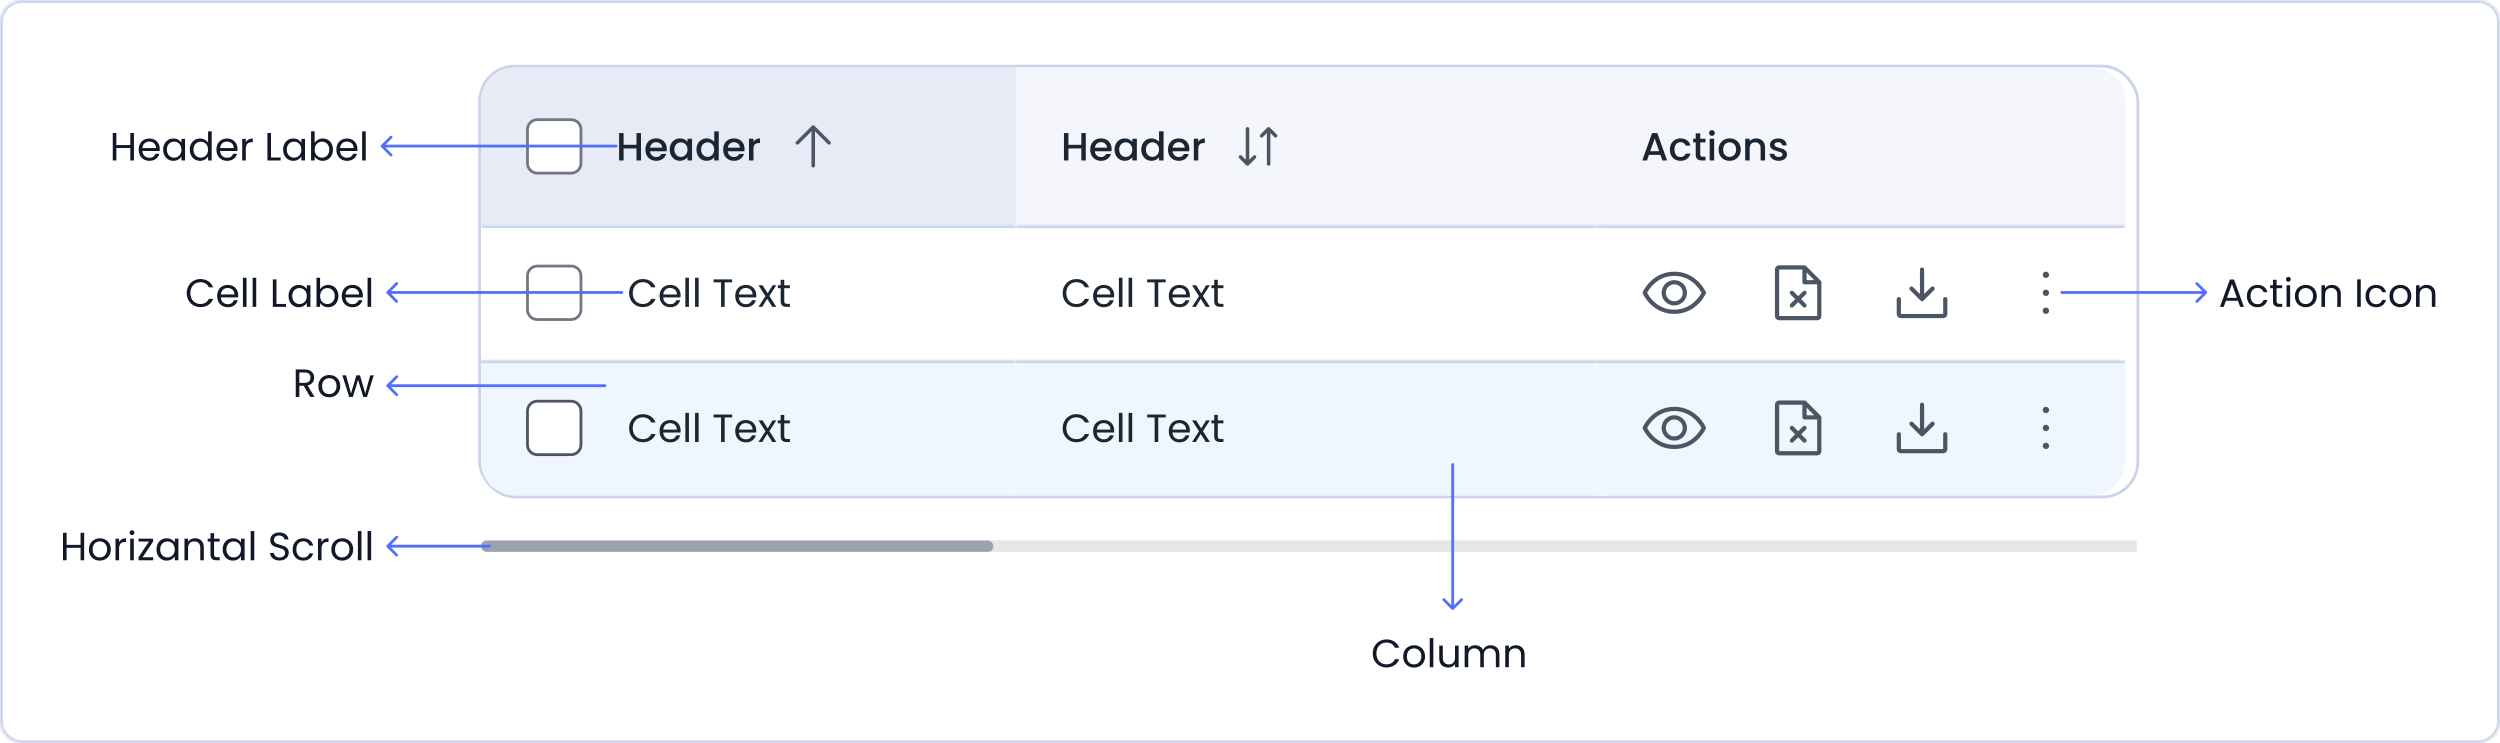<svg width="888" height="264" viewBox="0 0 888 264" fill="none" xmlns="http://www.w3.org/2000/svg">
<mask id="path-1-inside-1_3380_11804" fill="white">
<path d="M0 8C0 3.582 3.582 0 8 0H880C884.418 0 888 3.582 888 8V256C888 260.418 884.418 264 880 264H8C3.582 264 0 260.418 0 256V8Z"/>
</mask>
<path d="M8 1H880V-1H8V1ZM887 8V256H889V8H887ZM880 263H8V265H880V263ZM1 256V8H-1V256H1ZM8 263C4.134 263 1 259.866 1 256H-1C-1 260.971 3.029 265 8 265V263ZM887 256C887 259.866 883.866 263 880 263V265C884.971 265 889 260.971 889 256H887ZM880 1C883.866 1 887 4.134 887 8H889C889 3.029 884.971 -1 880 -1V1ZM8 -1C3.029 -1 -1 3.029 -1 8H1C1 4.134 4.134 1 8 1V-1Z" fill="#C8D3E8" mask="url(#path-1-inside-1_3380_11804)"/>
<rect x="170.359" y="23.5" width="589" height="153" rx="12.5" stroke="#C9D3E9"/>
<path d="M170.859 36C170.859 29.373 176.232 24 182.859 24H360.859V80H170.859V36Z" fill="#E6EBF5"/>
<path d="M187.359 46C187.359 44.067 188.926 42.5 190.859 42.5H202.859C204.792 42.5 206.359 44.067 206.359 46V58C206.359 59.933 204.792 61.5 202.859 61.5H190.859C188.926 61.5 187.359 59.933 187.359 58V46Z" fill="white"/>
<path d="M187.359 46C187.359 44.067 188.926 42.5 190.859 42.5H202.859C204.792 42.5 206.359 44.067 206.359 46V58C206.359 59.933 204.792 61.5 202.859 61.5H190.859C188.926 61.5 187.359 59.933 187.359 58V46Z" stroke="#717684"/>
<path d="M227.679 47.27V57H226.083V52.744H221.505V57H219.909V47.27H221.505V51.442H226.083V47.27H227.679ZM236.85 52.954C236.85 53.243 236.832 53.505 236.794 53.738H230.9C230.947 54.354 231.176 54.849 231.586 55.222C231.997 55.595 232.501 55.782 233.098 55.782C233.957 55.782 234.564 55.423 234.918 54.704H236.64C236.407 55.413 235.982 55.997 235.366 56.454C234.76 56.902 234.004 57.126 233.098 57.126C232.361 57.126 231.698 56.963 231.11 56.636C230.532 56.3 230.074 55.833 229.738 55.236C229.412 54.629 229.248 53.929 229.248 53.136C229.248 52.343 229.407 51.647 229.724 51.05C230.051 50.443 230.504 49.977 231.082 49.65C231.67 49.323 232.342 49.16 233.098 49.16C233.826 49.16 234.475 49.319 235.044 49.636C235.614 49.953 236.057 50.401 236.374 50.98C236.692 51.549 236.85 52.207 236.85 52.954ZM235.184 52.45C235.175 51.862 234.965 51.391 234.554 51.036C234.144 50.681 233.635 50.504 233.028 50.504C232.478 50.504 232.006 50.681 231.614 51.036C231.222 51.381 230.989 51.853 230.914 52.45H235.184ZM237.889 53.108C237.889 52.333 238.048 51.647 238.365 51.05C238.692 50.453 239.13 49.991 239.681 49.664C240.241 49.328 240.857 49.16 241.529 49.16C242.136 49.16 242.663 49.281 243.111 49.524C243.568 49.757 243.932 50.051 244.203 50.406V49.286H245.813V57H244.203V55.852C243.932 56.216 243.564 56.519 243.097 56.762C242.63 57.005 242.098 57.126 241.501 57.126C240.838 57.126 240.232 56.958 239.681 56.622C239.13 56.277 238.692 55.801 238.365 55.194C238.048 54.578 237.889 53.883 237.889 53.108ZM244.203 53.136C244.203 52.604 244.091 52.142 243.867 51.75C243.652 51.358 243.368 51.059 243.013 50.854C242.658 50.649 242.276 50.546 241.865 50.546C241.454 50.546 241.072 50.649 240.717 50.854C240.362 51.05 240.073 51.344 239.849 51.736C239.634 52.119 239.527 52.576 239.527 53.108C239.527 53.64 239.634 54.107 239.849 54.508C240.073 54.909 240.362 55.217 240.717 55.432C241.081 55.637 241.464 55.74 241.865 55.74C242.276 55.74 242.658 55.637 243.013 55.432C243.368 55.227 243.652 54.928 243.867 54.536C244.091 54.135 244.203 53.668 244.203 53.136ZM247.377 53.108C247.377 52.333 247.536 51.647 247.853 51.05C248.18 50.453 248.619 49.991 249.169 49.664C249.729 49.328 250.35 49.16 251.031 49.16C251.535 49.16 252.03 49.272 252.515 49.496C253.01 49.711 253.402 50 253.691 50.364V46.64H255.301V57H253.691V55.838C253.43 56.211 253.066 56.519 252.599 56.762C252.142 57.005 251.615 57.126 251.017 57.126C250.345 57.126 249.729 56.958 249.169 56.622C248.619 56.277 248.18 55.801 247.853 55.194C247.536 54.578 247.377 53.883 247.377 53.108ZM253.691 53.136C253.691 52.604 253.579 52.142 253.355 51.75C253.141 51.358 252.856 51.059 252.501 50.854C252.147 50.649 251.764 50.546 251.353 50.546C250.943 50.546 250.56 50.649 250.205 50.854C249.851 51.05 249.561 51.344 249.337 51.736C249.123 52.119 249.015 52.576 249.015 53.108C249.015 53.64 249.123 54.107 249.337 54.508C249.561 54.909 249.851 55.217 250.205 55.432C250.569 55.637 250.952 55.74 251.353 55.74C251.764 55.74 252.147 55.637 252.501 55.432C252.856 55.227 253.141 54.928 253.355 54.536C253.579 54.135 253.691 53.668 253.691 53.136ZM264.468 52.954C264.468 53.243 264.449 53.505 264.412 53.738H258.518C258.564 54.354 258.793 54.849 259.204 55.222C259.614 55.595 260.118 55.782 260.716 55.782C261.574 55.782 262.181 55.423 262.536 54.704H264.258C264.024 55.413 263.6 55.997 262.984 56.454C262.377 56.902 261.621 57.126 260.716 57.126C259.978 57.126 259.316 56.963 258.728 56.636C258.149 56.3 257.692 55.833 257.356 55.236C257.029 54.629 256.866 53.929 256.866 53.136C256.866 52.343 257.024 51.647 257.342 51.05C257.668 50.443 258.121 49.977 258.7 49.65C259.288 49.323 259.96 49.16 260.716 49.16C261.444 49.16 262.092 49.319 262.662 49.636C263.231 49.953 263.674 50.401 263.992 50.98C264.309 51.549 264.468 52.207 264.468 52.954ZM262.802 52.45C262.792 51.862 262.582 51.391 262.172 51.036C261.761 50.681 261.252 50.504 260.646 50.504C260.095 50.504 259.624 50.681 259.232 51.036C258.84 51.381 258.606 51.853 258.532 52.45H262.802ZM267.634 50.406C267.868 50.014 268.176 49.711 268.558 49.496C268.95 49.272 269.412 49.16 269.944 49.16V50.812H269.538C268.913 50.812 268.437 50.971 268.11 51.288C267.793 51.605 267.634 52.156 267.634 52.94V57H266.038V49.286H267.634V50.406Z" fill="#1C2633"/>
<path d="M294.927 51.192C294.869 51.25 294.8 51.296 294.724 51.327C294.648 51.359 294.567 51.375 294.485 51.375C294.403 51.375 294.321 51.359 294.245 51.327C294.17 51.296 294.101 51.25 294.043 51.192L289.485 46.633V58.874C289.485 59.04 289.419 59.199 289.302 59.316C289.184 59.434 289.025 59.499 288.86 59.499C288.694 59.499 288.535 59.434 288.418 59.316C288.301 59.199 288.235 59.04 288.235 58.874V46.633L283.677 51.192C283.56 51.309 283.401 51.375 283.235 51.375C283.069 51.375 282.91 51.309 282.793 51.192C282.675 51.074 282.609 50.915 282.609 50.749C282.609 50.584 282.675 50.425 282.793 50.307L288.418 44.682C288.476 44.624 288.545 44.578 288.62 44.547C288.696 44.515 288.778 44.499 288.86 44.499C288.942 44.499 289.023 44.515 289.099 44.547C289.175 44.578 289.244 44.624 289.302 44.682L294.927 50.307C294.985 50.365 295.031 50.434 295.063 50.51C295.094 50.586 295.11 50.667 295.11 50.749C295.11 50.832 295.094 50.913 295.063 50.989C295.031 51.065 294.985 51.134 294.927 51.192Z" fill="#4B5563"/>
<mask id="path-9-inside-2_3380_11804" fill="white">
<path d="M170.859 80H360.859V128H170.859V80Z"/>
</mask>
<path d="M170.859 80H360.859V128H170.859V80Z" fill="white"/>
<path d="M170.859 81H360.859V79H170.859V81Z" fill="#C9D3E9" mask="url(#path-9-inside-2_3380_11804)"/>
<path d="M187.359 98C187.359 96.067 188.926 94.5 190.859 94.5H202.859C204.792 94.5 206.359 96.067 206.359 98V110C206.359 111.933 204.792 113.5 202.859 113.5H190.859C188.926 113.5 187.359 111.933 187.359 110V98Z" fill="white"/>
<path d="M187.359 98C187.359 96.067 188.926 94.5 190.859 94.5H202.859C204.792 94.5 206.359 96.067 206.359 98V110C206.359 111.933 204.792 113.5 202.859 113.5H190.859C188.926 113.5 187.359 111.933 187.359 110V98Z" stroke="#717684"/>
<path d="M223.461 104.114C223.461 103.162 223.676 102.308 224.105 101.552C224.535 100.787 225.118 100.189 225.855 99.76C226.602 99.331 227.428 99.116 228.333 99.116C229.397 99.116 230.326 99.373 231.119 99.886C231.913 100.399 232.491 101.127 232.855 102.07H231.329C231.059 101.482 230.667 101.029 230.153 100.712C229.649 100.395 229.043 100.236 228.333 100.236C227.652 100.236 227.041 100.395 226.499 100.712C225.958 101.029 225.533 101.482 225.225 102.07C224.917 102.649 224.763 103.33 224.763 104.114C224.763 104.889 224.917 105.57 225.225 106.158C225.533 106.737 225.958 107.185 226.499 107.502C227.041 107.819 227.652 107.978 228.333 107.978C229.043 107.978 229.649 107.824 230.153 107.516C230.667 107.199 231.059 106.746 231.329 106.158H232.855C232.491 107.091 231.913 107.815 231.119 108.328C230.326 108.832 229.397 109.084 228.333 109.084C227.428 109.084 226.602 108.874 225.855 108.454C225.118 108.025 224.535 107.432 224.105 106.676C223.676 105.92 223.461 105.066 223.461 104.114ZM241.752 104.87C241.752 105.113 241.738 105.369 241.71 105.64H235.578C235.624 106.396 235.881 106.989 236.348 107.418C236.824 107.838 237.398 108.048 238.07 108.048C238.62 108.048 239.078 107.922 239.442 107.67C239.815 107.409 240.076 107.063 240.226 106.634H241.598C241.392 107.371 240.982 107.973 240.366 108.44C239.75 108.897 238.984 109.126 238.07 109.126C237.342 109.126 236.688 108.963 236.11 108.636C235.54 108.309 235.092 107.847 234.766 107.25C234.439 106.643 234.276 105.943 234.276 105.15C234.276 104.357 234.434 103.661 234.752 103.064C235.069 102.467 235.512 102.009 236.082 101.692C236.66 101.365 237.323 101.202 238.07 101.202C238.798 101.202 239.442 101.361 240.002 101.678C240.562 101.995 240.991 102.434 241.29 102.994C241.598 103.545 241.752 104.17 241.752 104.87ZM240.436 104.604C240.436 104.119 240.328 103.703 240.114 103.358C239.899 103.003 239.605 102.737 239.232 102.56C238.868 102.373 238.462 102.28 238.014 102.28C237.37 102.28 236.819 102.485 236.362 102.896C235.914 103.307 235.657 103.876 235.592 104.604H240.436ZM244.707 98.64V109H243.433V98.64H244.707ZM248.153 98.64V109H246.879V98.64H248.153ZM260.063 99.242V100.278H257.403V109H256.129V100.278H253.455V99.242H260.063ZM268.631 104.87C268.631 105.113 268.617 105.369 268.589 105.64H262.457C262.503 106.396 262.76 106.989 263.227 107.418C263.703 107.838 264.277 108.048 264.949 108.048C265.499 108.048 265.957 107.922 266.321 107.67C266.694 107.409 266.955 107.063 267.105 106.634H268.477C268.271 107.371 267.861 107.973 267.245 108.44C266.629 108.897 265.863 109.126 264.949 109.126C264.221 109.126 263.567 108.963 262.989 108.636C262.419 108.309 261.971 107.847 261.645 107.25C261.318 106.643 261.155 105.943 261.155 105.15C261.155 104.357 261.313 103.661 261.631 103.064C261.948 102.467 262.391 102.009 262.961 101.692C263.539 101.365 264.202 101.202 264.949 101.202C265.677 101.202 266.321 101.361 266.881 101.678C267.441 101.995 267.87 102.434 268.169 102.994C268.477 103.545 268.631 104.17 268.631 104.87ZM267.315 104.604C267.315 104.119 267.207 103.703 266.993 103.358C266.778 103.003 266.484 102.737 266.111 102.56C265.747 102.373 265.341 102.28 264.893 102.28C264.249 102.28 263.698 102.485 263.241 102.896C262.793 103.307 262.536 103.876 262.471 104.604H267.315ZM274.316 109L272.496 106.144L270.746 109H269.416L271.894 105.192L269.416 101.328H270.858L272.678 104.17L274.414 101.328H275.744L273.28 105.122L275.758 109H274.316ZM278.566 102.378V106.9C278.566 107.273 278.645 107.539 278.804 107.698C278.962 107.847 279.238 107.922 279.63 107.922H280.568V109H279.42C278.71 109 278.178 108.837 277.824 108.51C277.469 108.183 277.292 107.647 277.292 106.9V102.378H276.298V101.328H277.292V99.396H278.566V101.328H280.568V102.378H278.566Z" fill="#1C2633"/>
<mask id="path-13-inside-3_3380_11804" fill="white">
<path d="M170.859 128H360.859V176H182.859C176.232 176 170.859 170.627 170.859 164V128Z"/>
</mask>
<path d="M170.859 128H360.859V176H182.859C176.232 176 170.859 170.627 170.859 164V128Z" fill="#F0F6FE"/>
<path d="M170.859 127H360.859V129H170.859V127ZM360.859 176H170.859H360.859ZM170.859 176V128V176ZM360.859 128V176V128Z" fill="#C9D3E9" mask="url(#path-13-inside-3_3380_11804)"/>
<path d="M187.359 146C187.359 144.067 188.926 142.5 190.859 142.5H202.859C204.792 142.5 206.359 144.067 206.359 146V158C206.359 159.933 204.792 161.5 202.859 161.5H190.859C188.926 161.5 187.359 159.933 187.359 158V146Z" fill="white"/>
<path d="M187.359 146C187.359 144.067 188.926 142.5 190.859 142.5H202.859C204.792 142.5 206.359 144.067 206.359 146V158C206.359 159.933 204.792 161.5 202.859 161.5H190.859C188.926 161.5 187.359 159.933 187.359 158V146Z" stroke="#4B5563"/>
<path d="M223.461 152.114C223.461 151.162 223.676 150.308 224.105 149.552C224.535 148.787 225.118 148.189 225.855 147.76C226.602 147.331 227.428 147.116 228.333 147.116C229.397 147.116 230.326 147.373 231.119 147.886C231.913 148.399 232.491 149.127 232.855 150.07H231.329C231.059 149.482 230.667 149.029 230.153 148.712C229.649 148.395 229.043 148.236 228.333 148.236C227.652 148.236 227.041 148.395 226.499 148.712C225.958 149.029 225.533 149.482 225.225 150.07C224.917 150.649 224.763 151.33 224.763 152.114C224.763 152.889 224.917 153.57 225.225 154.158C225.533 154.737 225.958 155.185 226.499 155.502C227.041 155.819 227.652 155.978 228.333 155.978C229.043 155.978 229.649 155.824 230.153 155.516C230.667 155.199 231.059 154.746 231.329 154.158H232.855C232.491 155.091 231.913 155.815 231.119 156.328C230.326 156.832 229.397 157.084 228.333 157.084C227.428 157.084 226.602 156.874 225.855 156.454C225.118 156.025 224.535 155.432 224.105 154.676C223.676 153.92 223.461 153.066 223.461 152.114ZM241.752 152.87C241.752 153.113 241.738 153.369 241.71 153.64H235.578C235.624 154.396 235.881 154.989 236.348 155.418C236.824 155.838 237.398 156.048 238.07 156.048C238.62 156.048 239.078 155.922 239.442 155.67C239.815 155.409 240.076 155.063 240.226 154.634H241.598C241.392 155.371 240.982 155.973 240.366 156.44C239.75 156.897 238.984 157.126 238.07 157.126C237.342 157.126 236.688 156.963 236.11 156.636C235.54 156.309 235.092 155.847 234.766 155.25C234.439 154.643 234.276 153.943 234.276 153.15C234.276 152.357 234.434 151.661 234.752 151.064C235.069 150.467 235.512 150.009 236.082 149.692C236.66 149.365 237.323 149.202 238.07 149.202C238.798 149.202 239.442 149.361 240.002 149.678C240.562 149.995 240.991 150.434 241.29 150.994C241.598 151.545 241.752 152.17 241.752 152.87ZM240.436 152.604C240.436 152.119 240.328 151.703 240.114 151.358C239.899 151.003 239.605 150.737 239.232 150.56C238.868 150.373 238.462 150.28 238.014 150.28C237.37 150.28 236.819 150.485 236.362 150.896C235.914 151.307 235.657 151.876 235.592 152.604H240.436ZM244.707 146.64V157H243.433V146.64H244.707ZM248.153 146.64V157H246.879V146.64H248.153ZM260.063 147.242V148.278H257.403V157H256.129V148.278H253.455V147.242H260.063ZM268.631 152.87C268.631 153.113 268.617 153.369 268.589 153.64H262.457C262.503 154.396 262.76 154.989 263.227 155.418C263.703 155.838 264.277 156.048 264.949 156.048C265.499 156.048 265.957 155.922 266.321 155.67C266.694 155.409 266.955 155.063 267.105 154.634H268.477C268.271 155.371 267.861 155.973 267.245 156.44C266.629 156.897 265.863 157.126 264.949 157.126C264.221 157.126 263.567 156.963 262.989 156.636C262.419 156.309 261.971 155.847 261.645 155.25C261.318 154.643 261.155 153.943 261.155 153.15C261.155 152.357 261.313 151.661 261.631 151.064C261.948 150.467 262.391 150.009 262.961 149.692C263.539 149.365 264.202 149.202 264.949 149.202C265.677 149.202 266.321 149.361 266.881 149.678C267.441 149.995 267.87 150.434 268.169 150.994C268.477 151.545 268.631 152.17 268.631 152.87ZM267.315 152.604C267.315 152.119 267.207 151.703 266.993 151.358C266.778 151.003 266.484 150.737 266.111 150.56C265.747 150.373 265.341 150.28 264.893 150.28C264.249 150.28 263.698 150.485 263.241 150.896C262.793 151.307 262.536 151.876 262.471 152.604H267.315ZM274.316 157L272.496 154.144L270.746 157H269.416L271.894 153.192L269.416 149.328H270.858L272.678 152.17L274.414 149.328H275.744L273.28 153.122L275.758 157H274.316ZM278.566 150.378V154.9C278.566 155.273 278.645 155.539 278.804 155.698C278.962 155.847 279.238 155.922 279.63 155.922H280.568V157H279.42C278.71 157 278.178 156.837 277.824 156.51C277.469 156.183 277.292 155.647 277.292 154.9V150.378H276.298V149.328H277.292V147.396H278.566V149.328H280.568V150.378H278.566Z" fill="#1C2633"/>
<rect width="210" height="56" transform="translate(360.859 24)" fill="#F4F6FB"/>
<path d="M385.679 47.27V57H384.083V52.744H379.505V57H377.909V47.27H379.505V51.442H384.083V47.27H385.679ZM394.85 52.954C394.85 53.243 394.832 53.505 394.794 53.738H388.9C388.947 54.354 389.176 54.849 389.586 55.222C389.997 55.595 390.501 55.782 391.098 55.782C391.957 55.782 392.564 55.423 392.918 54.704H394.64C394.407 55.413 393.982 55.997 393.366 56.454C392.76 56.902 392.004 57.126 391.098 57.126C390.361 57.126 389.698 56.963 389.11 56.636C388.532 56.3 388.074 55.833 387.738 55.236C387.412 54.629 387.248 53.929 387.248 53.136C387.248 52.343 387.407 51.647 387.724 51.05C388.051 50.443 388.504 49.977 389.082 49.65C389.67 49.323 390.342 49.16 391.098 49.16C391.826 49.16 392.475 49.319 393.044 49.636C393.614 49.953 394.057 50.401 394.374 50.98C394.692 51.549 394.85 52.207 394.85 52.954ZM393.184 52.45C393.175 51.862 392.965 51.391 392.554 51.036C392.144 50.681 391.635 50.504 391.028 50.504C390.478 50.504 390.006 50.681 389.614 51.036C389.222 51.381 388.989 51.853 388.914 52.45H393.184ZM395.889 53.108C395.889 52.333 396.048 51.647 396.365 51.05C396.692 50.453 397.13 49.991 397.681 49.664C398.241 49.328 398.857 49.16 399.529 49.16C400.136 49.16 400.663 49.281 401.111 49.524C401.568 49.757 401.932 50.051 402.203 50.406V49.286H403.813V57H402.203V55.852C401.932 56.216 401.564 56.519 401.097 56.762C400.63 57.005 400.098 57.126 399.501 57.126C398.838 57.126 398.232 56.958 397.681 56.622C397.13 56.277 396.692 55.801 396.365 55.194C396.048 54.578 395.889 53.883 395.889 53.108ZM402.203 53.136C402.203 52.604 402.091 52.142 401.867 51.75C401.652 51.358 401.368 51.059 401.013 50.854C400.658 50.649 400.276 50.546 399.865 50.546C399.454 50.546 399.072 50.649 398.717 50.854C398.362 51.05 398.073 51.344 397.849 51.736C397.634 52.119 397.527 52.576 397.527 53.108C397.527 53.64 397.634 54.107 397.849 54.508C398.073 54.909 398.362 55.217 398.717 55.432C399.081 55.637 399.464 55.74 399.865 55.74C400.276 55.74 400.658 55.637 401.013 55.432C401.368 55.227 401.652 54.928 401.867 54.536C402.091 54.135 402.203 53.668 402.203 53.136ZM405.377 53.108C405.377 52.333 405.536 51.647 405.853 51.05C406.18 50.453 406.619 49.991 407.169 49.664C407.729 49.328 408.35 49.16 409.031 49.16C409.535 49.16 410.03 49.272 410.515 49.496C411.01 49.711 411.402 50 411.691 50.364V46.64H413.301V57H411.691V55.838C411.43 56.211 411.066 56.519 410.599 56.762C410.142 57.005 409.615 57.126 409.017 57.126C408.345 57.126 407.729 56.958 407.169 56.622C406.619 56.277 406.18 55.801 405.853 55.194C405.536 54.578 405.377 53.883 405.377 53.108ZM411.691 53.136C411.691 52.604 411.579 52.142 411.355 51.75C411.141 51.358 410.856 51.059 410.501 50.854C410.147 50.649 409.764 50.546 409.353 50.546C408.943 50.546 408.56 50.649 408.205 50.854C407.851 51.05 407.561 51.344 407.337 51.736C407.123 52.119 407.015 52.576 407.015 53.108C407.015 53.64 407.123 54.107 407.337 54.508C407.561 54.909 407.851 55.217 408.205 55.432C408.569 55.637 408.952 55.74 409.353 55.74C409.764 55.74 410.147 55.637 410.501 55.432C410.856 55.227 411.141 54.928 411.355 54.536C411.579 54.135 411.691 53.668 411.691 53.136ZM422.468 52.954C422.468 53.243 422.449 53.505 422.412 53.738H416.518C416.564 54.354 416.793 54.849 417.204 55.222C417.614 55.595 418.118 55.782 418.716 55.782C419.574 55.782 420.181 55.423 420.536 54.704H422.258C422.024 55.413 421.6 55.997 420.984 56.454C420.377 56.902 419.621 57.126 418.716 57.126C417.978 57.126 417.316 56.963 416.728 56.636C416.149 56.3 415.692 55.833 415.356 55.236C415.029 54.629 414.866 53.929 414.866 53.136C414.866 52.343 415.024 51.647 415.342 51.05C415.668 50.443 416.121 49.977 416.7 49.65C417.288 49.323 417.96 49.16 418.716 49.16C419.444 49.16 420.092 49.319 420.662 49.636C421.231 49.953 421.674 50.401 421.992 50.98C422.309 51.549 422.468 52.207 422.468 52.954ZM420.802 52.45C420.792 51.862 420.582 51.391 420.172 51.036C419.761 50.681 419.252 50.504 418.646 50.504C418.095 50.504 417.624 50.681 417.232 51.036C416.84 51.381 416.606 51.853 416.532 52.45H420.802ZM425.634 50.406C425.868 50.014 426.176 49.711 426.558 49.496C426.95 49.272 427.412 49.16 427.944 49.16V50.812H427.538C426.913 50.812 426.437 50.971 426.11 51.288C425.793 51.605 425.634 52.156 425.634 52.94V57H424.038V49.286H425.634V50.406Z" fill="#1C2633"/>
<path d="M446.052 55.307C446.11 55.365 446.156 55.434 446.188 55.51C446.219 55.586 446.235 55.667 446.235 55.749C446.235 55.832 446.219 55.913 446.188 55.989C446.156 56.065 446.11 56.134 446.052 56.192L443.552 58.692C443.494 58.75 443.425 58.796 443.349 58.827C443.273 58.859 443.192 58.875 443.11 58.875C443.028 58.875 442.946 58.859 442.87 58.827C442.795 58.796 442.726 58.75 442.668 58.692L440.168 56.192C440.109 56.134 440.063 56.065 440.032 55.989C440.001 55.913 439.984 55.832 439.984 55.749C439.984 55.667 440.001 55.586 440.032 55.51C440.063 55.434 440.109 55.365 440.168 55.307C440.285 55.19 440.444 55.124 440.61 55.124C440.692 55.124 440.773 55.14 440.849 55.172C440.925 55.203 440.994 55.249 441.052 55.307L442.485 56.741V45.749C442.485 45.584 442.551 45.425 442.668 45.308C442.785 45.19 442.944 45.124 443.11 45.124C443.275 45.124 443.434 45.19 443.552 45.308C443.669 45.425 443.735 45.584 443.735 45.749V56.741L445.168 55.307C445.226 55.249 445.295 55.203 445.37 55.172C445.446 55.14 445.528 55.124 445.61 55.124C445.692 55.124 445.773 55.14 445.849 55.172C445.925 55.203 445.994 55.249 446.052 55.307ZM453.552 47.807L451.052 45.307C450.994 45.249 450.925 45.203 450.849 45.172C450.773 45.14 450.692 45.124 450.61 45.124C450.528 45.124 450.446 45.14 450.37 45.172C450.295 45.203 450.226 45.249 450.168 45.307L447.668 47.807C447.55 47.925 447.484 48.084 447.484 48.249C447.484 48.415 447.55 48.574 447.668 48.692C447.785 48.809 447.944 48.875 448.11 48.875C448.276 48.875 448.435 48.809 448.552 48.692L449.985 47.258V58.249C449.985 58.415 450.051 58.574 450.168 58.691C450.285 58.809 450.444 58.874 450.61 58.874C450.775 58.874 450.934 58.809 451.052 58.691C451.169 58.574 451.235 58.415 451.235 58.249V47.258L452.668 48.692C452.785 48.809 452.944 48.875 453.11 48.875C453.276 48.875 453.435 48.809 453.552 48.692C453.669 48.574 453.735 48.415 453.735 48.249C453.735 48.084 453.669 47.925 453.552 47.807Z" fill="#4B5563"/>
<mask id="path-19-inside-4_3380_11804" fill="white">
<path d="M360.859 80H570.859V128H360.859V80Z"/>
</mask>
<path d="M360.859 80H570.859V128H360.859V80Z" fill="white"/>
<path d="M360.859 81H570.859V79H360.859V81Z" fill="#C9D3E9" mask="url(#path-19-inside-4_3380_11804)"/>
<path d="M377.461 104.114C377.461 103.162 377.676 102.308 378.105 101.552C378.535 100.787 379.118 100.189 379.855 99.76C380.602 99.331 381.428 99.116 382.333 99.116C383.397 99.116 384.326 99.373 385.119 99.886C385.913 100.399 386.491 101.127 386.855 102.07H385.329C385.059 101.482 384.667 101.029 384.153 100.712C383.649 100.395 383.043 100.236 382.333 100.236C381.652 100.236 381.041 100.395 380.499 100.712C379.958 101.029 379.533 101.482 379.225 102.07C378.917 102.649 378.763 103.33 378.763 104.114C378.763 104.889 378.917 105.57 379.225 106.158C379.533 106.737 379.958 107.185 380.499 107.502C381.041 107.819 381.652 107.978 382.333 107.978C383.043 107.978 383.649 107.824 384.153 107.516C384.667 107.199 385.059 106.746 385.329 106.158H386.855C386.491 107.091 385.913 107.815 385.119 108.328C384.326 108.832 383.397 109.084 382.333 109.084C381.428 109.084 380.602 108.874 379.855 108.454C379.118 108.025 378.535 107.432 378.105 106.676C377.676 105.92 377.461 105.066 377.461 104.114ZM395.752 104.87C395.752 105.113 395.738 105.369 395.71 105.64H389.578C389.624 106.396 389.881 106.989 390.348 107.418C390.824 107.838 391.398 108.048 392.07 108.048C392.62 108.048 393.078 107.922 393.442 107.67C393.815 107.409 394.076 107.063 394.226 106.634H395.598C395.392 107.371 394.982 107.973 394.366 108.44C393.75 108.897 392.984 109.126 392.07 109.126C391.342 109.126 390.688 108.963 390.11 108.636C389.54 108.309 389.092 107.847 388.766 107.25C388.439 106.643 388.276 105.943 388.276 105.15C388.276 104.357 388.434 103.661 388.752 103.064C389.069 102.467 389.512 102.009 390.082 101.692C390.66 101.365 391.323 101.202 392.07 101.202C392.798 101.202 393.442 101.361 394.002 101.678C394.562 101.995 394.991 102.434 395.29 102.994C395.598 103.545 395.752 104.17 395.752 104.87ZM394.436 104.604C394.436 104.119 394.328 103.703 394.114 103.358C393.899 103.003 393.605 102.737 393.232 102.56C392.868 102.373 392.462 102.28 392.014 102.28C391.37 102.28 390.819 102.485 390.362 102.896C389.914 103.307 389.657 103.876 389.592 104.604H394.436ZM398.707 98.64V109H397.433V98.64H398.707ZM402.153 98.64V109H400.879V98.64H402.153ZM414.063 99.242V100.278H411.403V109H410.129V100.278H407.455V99.242H414.063ZM422.631 104.87C422.631 105.113 422.617 105.369 422.589 105.64H416.457C416.503 106.396 416.76 106.989 417.227 107.418C417.703 107.838 418.277 108.048 418.949 108.048C419.499 108.048 419.957 107.922 420.321 107.67C420.694 107.409 420.955 107.063 421.105 106.634H422.477C422.271 107.371 421.861 107.973 421.245 108.44C420.629 108.897 419.863 109.126 418.949 109.126C418.221 109.126 417.567 108.963 416.989 108.636C416.419 108.309 415.971 107.847 415.645 107.25C415.318 106.643 415.155 105.943 415.155 105.15C415.155 104.357 415.313 103.661 415.631 103.064C415.948 102.467 416.391 102.009 416.961 101.692C417.539 101.365 418.202 101.202 418.949 101.202C419.677 101.202 420.321 101.361 420.881 101.678C421.441 101.995 421.87 102.434 422.169 102.994C422.477 103.545 422.631 104.17 422.631 104.87ZM421.315 104.604C421.315 104.119 421.207 103.703 420.993 103.358C420.778 103.003 420.484 102.737 420.111 102.56C419.747 102.373 419.341 102.28 418.893 102.28C418.249 102.28 417.698 102.485 417.241 102.896C416.793 103.307 416.536 103.876 416.471 104.604H421.315ZM428.316 109L426.496 106.144L424.746 109H423.416L425.894 105.192L423.416 101.328H424.858L426.678 104.17L428.414 101.328H429.744L427.28 105.122L429.758 109H428.316ZM432.566 102.378V106.9C432.566 107.273 432.645 107.539 432.804 107.698C432.962 107.847 433.238 107.922 433.63 107.922H434.568V109H433.42C432.71 109 432.178 108.837 431.824 108.51C431.469 108.183 431.292 107.647 431.292 106.9V102.378H430.298V101.328H431.292V99.396H432.566V101.328H434.568V102.378H432.566Z" fill="#1C2633"/>
<mask id="path-22-inside-5_3380_11804" fill="white">
<path d="M360.859 128H570.859V176H360.859V128Z"/>
</mask>
<path d="M360.859 128H570.859V176H360.859V128Z" fill="#F0F6FE"/>
<path d="M360.859 129H570.859V127H360.859V129Z" fill="#C9D3E9" mask="url(#path-22-inside-5_3380_11804)"/>
<path d="M377.461 152.114C377.461 151.162 377.676 150.308 378.105 149.552C378.535 148.787 379.118 148.189 379.855 147.76C380.602 147.331 381.428 147.116 382.333 147.116C383.397 147.116 384.326 147.373 385.119 147.886C385.913 148.399 386.491 149.127 386.855 150.07H385.329C385.059 149.482 384.667 149.029 384.153 148.712C383.649 148.395 383.043 148.236 382.333 148.236C381.652 148.236 381.041 148.395 380.499 148.712C379.958 149.029 379.533 149.482 379.225 150.07C378.917 150.649 378.763 151.33 378.763 152.114C378.763 152.889 378.917 153.57 379.225 154.158C379.533 154.737 379.958 155.185 380.499 155.502C381.041 155.819 381.652 155.978 382.333 155.978C383.043 155.978 383.649 155.824 384.153 155.516C384.667 155.199 385.059 154.746 385.329 154.158H386.855C386.491 155.091 385.913 155.815 385.119 156.328C384.326 156.832 383.397 157.084 382.333 157.084C381.428 157.084 380.602 156.874 379.855 156.454C379.118 156.025 378.535 155.432 378.105 154.676C377.676 153.92 377.461 153.066 377.461 152.114ZM395.752 152.87C395.752 153.113 395.738 153.369 395.71 153.64H389.578C389.624 154.396 389.881 154.989 390.348 155.418C390.824 155.838 391.398 156.048 392.07 156.048C392.62 156.048 393.078 155.922 393.442 155.67C393.815 155.409 394.076 155.063 394.226 154.634H395.598C395.392 155.371 394.982 155.973 394.366 156.44C393.75 156.897 392.984 157.126 392.07 157.126C391.342 157.126 390.688 156.963 390.11 156.636C389.54 156.309 389.092 155.847 388.766 155.25C388.439 154.643 388.276 153.943 388.276 153.15C388.276 152.357 388.434 151.661 388.752 151.064C389.069 150.467 389.512 150.009 390.082 149.692C390.66 149.365 391.323 149.202 392.07 149.202C392.798 149.202 393.442 149.361 394.002 149.678C394.562 149.995 394.991 150.434 395.29 150.994C395.598 151.545 395.752 152.17 395.752 152.87ZM394.436 152.604C394.436 152.119 394.328 151.703 394.114 151.358C393.899 151.003 393.605 150.737 393.232 150.56C392.868 150.373 392.462 150.28 392.014 150.28C391.37 150.28 390.819 150.485 390.362 150.896C389.914 151.307 389.657 151.876 389.592 152.604H394.436ZM398.707 146.64V157H397.433V146.64H398.707ZM402.153 146.64V157H400.879V146.64H402.153ZM414.063 147.242V148.278H411.403V157H410.129V148.278H407.455V147.242H414.063ZM422.631 152.87C422.631 153.113 422.617 153.369 422.589 153.64H416.457C416.503 154.396 416.76 154.989 417.227 155.418C417.703 155.838 418.277 156.048 418.949 156.048C419.499 156.048 419.957 155.922 420.321 155.67C420.694 155.409 420.955 155.063 421.105 154.634H422.477C422.271 155.371 421.861 155.973 421.245 156.44C420.629 156.897 419.863 157.126 418.949 157.126C418.221 157.126 417.567 156.963 416.989 156.636C416.419 156.309 415.971 155.847 415.645 155.25C415.318 154.643 415.155 153.943 415.155 153.15C415.155 152.357 415.313 151.661 415.631 151.064C415.948 150.467 416.391 150.009 416.961 149.692C417.539 149.365 418.202 149.202 418.949 149.202C419.677 149.202 420.321 149.361 420.881 149.678C421.441 149.995 421.87 150.434 422.169 150.994C422.477 151.545 422.631 152.17 422.631 152.87ZM421.315 152.604C421.315 152.119 421.207 151.703 420.993 151.358C420.778 151.003 420.484 150.737 420.111 150.56C419.747 150.373 419.341 150.28 418.893 150.28C418.249 150.28 417.698 150.485 417.241 150.896C416.793 151.307 416.536 151.876 416.471 152.604H421.315ZM428.316 157L426.496 154.144L424.746 157H423.416L425.894 153.192L423.416 149.328H424.858L426.678 152.17L428.414 149.328H429.744L427.28 153.122L429.758 157H428.316ZM432.566 150.378V154.9C432.566 155.273 432.645 155.539 432.804 155.698C432.962 155.847 433.238 155.922 433.63 155.922H434.568V157H433.42C432.71 157 432.178 156.837 431.824 156.51C431.469 156.183 431.292 155.647 431.292 154.9V150.378H430.298V149.328H431.292V147.396H432.566V149.328H434.568V150.378H432.566Z" fill="#1C2633"/>
<g filter="url(#filter0_d_3380_11804)">
<path d="M570.859 24H746.859C753.487 24 758.859 29.373 758.859 36V80H570.859V24Z" fill="#F4F6FB"/>
<path d="M593.775 55.012H589.701L589.001 57H587.335L590.821 47.256H592.669L596.155 57H594.475L593.775 55.012ZM593.327 53.71L591.745 49.188L590.149 53.71H593.327ZM597.139 53.136C597.139 52.343 597.298 51.647 597.615 51.05C597.942 50.443 598.39 49.977 598.959 49.65C599.528 49.323 600.182 49.16 600.919 49.16C601.852 49.16 602.622 49.384 603.229 49.832C603.845 50.271 604.26 50.901 604.475 51.722H602.753C602.613 51.339 602.389 51.041 602.081 50.826C601.773 50.611 601.386 50.504 600.919 50.504C600.266 50.504 599.743 50.737 599.351 51.204C598.968 51.661 598.777 52.305 598.777 53.136C598.777 53.967 598.968 54.615 599.351 55.082C599.743 55.549 600.266 55.782 600.919 55.782C601.843 55.782 602.454 55.376 602.753 54.564H604.475C604.251 55.348 603.831 55.973 603.215 56.44C602.599 56.897 601.834 57.126 600.919 57.126C600.182 57.126 599.528 56.963 598.959 56.636C598.39 56.3 597.942 55.833 597.615 55.236C597.298 54.629 597.139 53.929 597.139 53.136ZM607.928 50.588V54.858C607.928 55.147 607.993 55.357 608.124 55.488C608.264 55.609 608.497 55.67 608.824 55.67H609.804V57H608.544C607.825 57 607.274 56.832 606.892 56.496C606.509 56.16 606.318 55.614 606.318 54.858V50.588H605.408V49.286H606.318V47.368H607.928V49.286H609.804V50.588H607.928ZM612.087 48.264C611.797 48.264 611.555 48.166 611.359 47.97C611.163 47.774 611.065 47.531 611.065 47.242C611.065 46.953 611.163 46.71 611.359 46.514C611.555 46.318 611.797 46.22 612.087 46.22C612.367 46.22 612.605 46.318 612.801 46.514C612.997 46.71 613.095 46.953 613.095 47.242C613.095 47.531 612.997 47.774 612.801 47.97C612.605 48.166 612.367 48.264 612.087 48.264ZM612.871 49.286V57H611.275V49.286H612.871ZM618.312 57.126C617.584 57.126 616.926 56.963 616.338 56.636C615.75 56.3 615.288 55.833 614.952 55.236C614.616 54.629 614.448 53.929 614.448 53.136C614.448 52.352 614.621 51.657 614.966 51.05C615.311 50.443 615.783 49.977 616.38 49.65C616.977 49.323 617.645 49.16 618.382 49.16C619.119 49.16 619.787 49.323 620.384 49.65C620.981 49.977 621.453 50.443 621.798 51.05C622.143 51.657 622.316 52.352 622.316 53.136C622.316 53.92 622.139 54.615 621.784 55.222C621.429 55.829 620.944 56.3 620.328 56.636C619.721 56.963 619.049 57.126 618.312 57.126ZM618.312 55.74C618.723 55.74 619.105 55.642 619.46 55.446C619.824 55.25 620.118 54.956 620.342 54.564C620.566 54.172 620.678 53.696 620.678 53.136C620.678 52.576 620.571 52.105 620.356 51.722C620.141 51.33 619.857 51.036 619.502 50.84C619.147 50.644 618.765 50.546 618.354 50.546C617.943 50.546 617.561 50.644 617.206 50.84C616.861 51.036 616.585 51.33 616.38 51.722C616.175 52.105 616.072 52.576 616.072 53.136C616.072 53.967 616.282 54.611 616.702 55.068C617.131 55.516 617.668 55.74 618.312 55.74ZM627.786 49.16C628.392 49.16 628.934 49.286 629.41 49.538C629.895 49.79 630.273 50.163 630.544 50.658C630.814 51.153 630.95 51.75 630.95 52.45V57H629.368V52.688C629.368 51.997 629.195 51.47 628.85 51.106C628.504 50.733 628.033 50.546 627.436 50.546C626.838 50.546 626.362 50.733 626.008 51.106C625.662 51.47 625.49 51.997 625.49 52.688V57H623.894V49.286H625.49V50.168C625.751 49.851 626.082 49.603 626.484 49.426C626.894 49.249 627.328 49.16 627.786 49.16ZM635.786 57.126C635.179 57.126 634.633 57.019 634.148 56.804C633.672 56.58 633.294 56.281 633.014 55.908C632.734 55.525 632.584 55.101 632.566 54.634H634.218C634.246 54.961 634.4 55.236 634.68 55.46C634.969 55.675 635.328 55.782 635.758 55.782C636.206 55.782 636.551 55.698 636.794 55.53C637.046 55.353 637.172 55.129 637.172 54.858C637.172 54.569 637.032 54.354 636.752 54.214C636.481 54.074 636.047 53.92 635.45 53.752C634.871 53.593 634.4 53.439 634.036 53.29C633.672 53.141 633.354 52.912 633.084 52.604C632.822 52.296 632.692 51.89 632.692 51.386C632.692 50.975 632.813 50.602 633.056 50.266C633.298 49.921 633.644 49.65 634.092 49.454C634.549 49.258 635.072 49.16 635.66 49.16C636.537 49.16 637.242 49.384 637.774 49.832C638.315 50.271 638.604 50.873 638.642 51.638H637.046C637.018 51.293 636.878 51.017 636.626 50.812C636.374 50.607 636.033 50.504 635.604 50.504C635.184 50.504 634.862 50.583 634.638 50.742C634.414 50.901 634.302 51.111 634.302 51.372C634.302 51.577 634.376 51.75 634.526 51.89C634.675 52.03 634.857 52.142 635.072 52.226C635.286 52.301 635.604 52.399 636.024 52.52C636.584 52.669 637.041 52.823 637.396 52.982C637.76 53.131 638.072 53.355 638.334 53.654C638.595 53.953 638.73 54.349 638.74 54.844C638.74 55.283 638.618 55.675 638.376 56.02C638.133 56.365 637.788 56.636 637.34 56.832C636.901 57.028 636.383 57.126 635.786 57.126Z" fill="#1C2633"/>
<mask id="path-27-inside-6_3380_11804" fill="white">
<path d="M570.859 80H758.859V128H570.859V80Z"/>
</mask>
<path d="M570.859 80H758.859V128H570.859V80Z" fill="white"/>
<path d="M570.859 81H758.859V79H570.859V81Z" fill="#C9D3E9" mask="url(#path-27-inside-6_3380_11804)"/>
<path d="M609.896 103.696C609.863 103.622 609.069 101.861 607.304 100.095C604.952 97.743 601.981 96.5 598.711 96.5C595.441 96.5 592.47 97.743 590.118 100.095C588.352 101.861 587.555 103.625 587.526 103.696C587.483 103.792 587.461 103.896 587.461 104.001C587.461 104.106 587.483 104.21 587.526 104.306C587.558 104.38 588.352 106.14 590.118 107.906C592.47 110.257 595.441 111.5 598.711 111.5C601.981 111.5 604.952 110.257 607.304 107.906C609.069 106.14 609.863 104.38 609.896 104.306C609.939 104.21 609.961 104.106 609.961 104.001C609.961 103.896 609.939 103.792 609.896 103.696ZM598.711 110C595.825 110 593.304 108.951 591.217 106.883C590.361 106.031 589.633 105.06 589.055 104C589.633 102.94 590.361 101.969 591.217 101.117C593.304 99.049 595.825 98 598.711 98C601.597 98 604.117 99.049 606.204 101.117C607.062 101.968 607.792 102.939 608.372 104C607.696 105.262 604.751 110 598.711 110ZM598.711 99.5C597.821 99.5 596.951 99.764 596.211 100.258C595.471 100.753 594.894 101.456 594.553 102.278C594.213 103.1 594.124 104.005 594.297 104.878C594.471 105.751 594.9 106.553 595.529 107.182C596.158 107.811 596.96 108.24 597.833 108.414C598.706 108.587 599.611 108.498 600.433 108.157C601.255 107.817 601.958 107.24 602.453 106.5C602.947 105.76 603.211 104.89 603.211 104C603.21 102.807 602.735 101.663 601.892 100.819C601.048 99.976 599.904 99.501 598.711 99.5ZM598.711 107C598.118 107 597.538 106.824 597.044 106.494C596.551 106.165 596.166 105.696 595.939 105.148C595.712 104.6 595.653 103.997 595.769 103.415C595.884 102.833 596.17 102.298 596.59 101.879C597.009 101.459 597.544 101.173 598.126 101.058C598.708 100.942 599.311 101.001 599.859 101.228C600.407 101.455 600.876 101.84 601.205 102.333C601.535 102.827 601.711 103.407 601.711 104C601.711 104.796 601.395 105.559 600.832 106.121C600.27 106.684 599.507 107 598.711 107Z" fill="#4B5563"/>
<path d="M650.742 99.719L645.492 94.469C645.422 94.4 645.339 94.344 645.248 94.307C645.157 94.269 645.059 94.25 644.961 94.25H635.961C635.563 94.25 635.182 94.408 634.9 94.689C634.619 94.971 634.461 95.352 634.461 95.75V112.25C634.461 112.648 634.619 113.029 634.9 113.311C635.182 113.592 635.563 113.75 635.961 113.75H649.461C649.859 113.75 650.24 113.592 650.522 113.311C650.803 113.029 650.961 112.648 650.961 112.25V100.25C650.961 100.151 650.942 100.054 650.904 99.963C650.866 99.872 650.811 99.789 650.742 99.719ZM645.711 96.81L648.401 99.5H645.711V96.81ZM649.461 112.25H635.961V95.75H644.211V100.25C644.211 100.449 644.29 100.64 644.431 100.78C644.571 100.921 644.762 101 644.961 101H649.461V112.25ZM645.492 104.531L643.771 106.25L645.492 107.969C645.561 108.039 645.617 108.122 645.654 108.213C645.692 108.304 645.711 108.401 645.711 108.5C645.711 108.599 645.692 108.696 645.654 108.787C645.617 108.878 645.561 108.961 645.492 109.031C645.422 109.1 645.339 109.156 645.248 109.193C645.157 109.231 645.059 109.25 644.961 109.25C644.862 109.25 644.765 109.231 644.674 109.193C644.583 109.156 644.5 109.1 644.43 109.031L642.711 107.31L640.992 109.031C640.922 109.1 640.839 109.156 640.748 109.193C640.657 109.231 640.559 109.25 640.461 109.25C640.362 109.25 640.265 109.231 640.174 109.193C640.083 109.156 640 109.1 639.93 109.031C639.861 108.961 639.805 108.878 639.768 108.787C639.73 108.696 639.711 108.599 639.711 108.5C639.711 108.401 639.73 108.304 639.768 108.213C639.805 108.122 639.861 108.039 639.93 107.969L641.651 106.25L639.93 104.531C639.79 104.39 639.711 104.199 639.711 104C639.711 103.801 639.79 103.61 639.93 103.469C640.071 103.329 640.262 103.25 640.461 103.25C640.66 103.25 640.851 103.329 640.992 103.469L642.711 105.19L644.43 103.469C644.5 103.4 644.583 103.344 644.674 103.307C644.765 103.269 644.862 103.25 644.961 103.25C645.059 103.25 645.157 103.269 645.248 103.307C645.339 103.344 645.422 103.4 645.492 103.469C645.561 103.539 645.617 103.622 645.654 103.713C645.692 103.804 645.711 103.901 645.711 104C645.711 104.099 645.692 104.196 645.654 104.287C645.617 104.378 645.561 104.461 645.492 104.531Z" fill="#4B5563"/>
<path d="M695.711 106.25V111.5C695.711 111.898 695.553 112.279 695.272 112.561C694.99 112.842 694.609 113 694.211 113H679.211C678.813 113 678.432 112.842 678.15 112.561C677.869 112.279 677.711 111.898 677.711 111.5V106.25C677.711 106.051 677.79 105.86 677.931 105.72C678.071 105.579 678.262 105.5 678.461 105.5C678.66 105.5 678.851 105.579 678.991 105.72C679.132 105.86 679.211 106.051 679.211 106.25V111.5H694.211V106.25C694.211 106.051 694.29 105.86 694.431 105.72C694.571 105.579 694.762 105.5 694.961 105.5C695.16 105.5 695.351 105.579 695.491 105.72C695.632 105.86 695.711 106.051 695.711 106.25ZM686.18 106.781C686.25 106.85 686.333 106.906 686.424 106.943C686.515 106.981 686.612 107.001 686.711 107.001C686.809 107.001 686.907 106.981 686.998 106.943C687.089 106.906 687.172 106.85 687.242 106.781L690.992 103.031C691.061 102.961 691.117 102.878 691.154 102.787C691.192 102.696 691.211 102.599 691.211 102.5C691.211 102.401 691.192 102.304 691.154 102.213C691.117 102.122 691.061 102.039 690.992 101.969C690.922 101.9 690.839 101.844 690.748 101.807C690.657 101.769 690.559 101.75 690.461 101.75C690.362 101.75 690.265 101.769 690.174 101.807C690.083 101.844 690 101.9 689.93 101.969L687.461 104.44V95.75C687.461 95.551 687.382 95.36 687.241 95.22C687.101 95.079 686.91 95 686.711 95C686.512 95 686.321 95.079 686.181 95.22C686.04 95.36 685.961 95.551 685.961 95.75V104.44L683.492 101.969C683.351 101.829 683.16 101.75 682.961 101.75C682.762 101.75 682.571 101.829 682.43 101.969C682.29 102.11 682.211 102.301 682.211 102.5C682.211 102.699 682.29 102.89 682.43 103.031L686.18 106.781Z" fill="#4B5563"/>
<path d="M731.836 104C731.836 104.223 731.77 104.44 731.646 104.625C731.523 104.81 731.347 104.954 731.141 105.039C730.936 105.125 730.71 105.147 730.491 105.103C730.273 105.06 730.073 104.953 729.915 104.795C729.758 104.638 729.651 104.438 729.608 104.219C729.564 104.001 729.586 103.775 729.672 103.569C729.757 103.364 729.901 103.188 730.086 103.065C730.271 102.941 730.488 102.875 730.711 102.875C731.009 102.875 731.295 102.994 731.506 103.205C731.717 103.415 731.836 103.702 731.836 104ZM730.711 98.75C730.933 98.75 731.151 98.684 731.336 98.56C731.521 98.437 731.665 98.261 731.75 98.055C731.835 97.85 731.858 97.624 731.814 97.406C731.771 97.187 731.664 96.987 731.506 96.829C731.349 96.672 731.149 96.565 730.93 96.522C730.712 96.478 730.486 96.501 730.28 96.586C730.075 96.671 729.899 96.815 729.776 97C729.652 97.185 729.586 97.403 729.586 97.625C729.586 97.923 729.704 98.21 729.915 98.421C730.126 98.632 730.413 98.75 730.711 98.75ZM730.711 109.25C730.488 109.25 730.271 109.316 730.086 109.44C729.901 109.563 729.757 109.739 729.672 109.944C729.586 110.15 729.564 110.376 729.608 110.594C729.651 110.813 729.758 111.013 729.915 111.17C730.073 111.328 730.273 111.435 730.491 111.478C730.71 111.522 730.936 111.5 731.141 111.414C731.347 111.329 731.523 111.185 731.646 111C731.77 110.815 731.836 110.598 731.836 110.375C731.836 110.077 731.717 109.79 731.506 109.58C731.295 109.369 731.009 109.25 730.711 109.25Z" fill="#4B5563"/>
<mask id="path-38-inside-7_3380_11804" fill="white">
<path d="M570.859 128H758.859V164C758.859 170.627 753.487 176 746.859 176H570.859V128Z"/>
</mask>
<path d="M570.859 128H758.859V164C758.859 170.627 753.487 176 746.859 176H570.859V128Z" fill="#F0F6FE"/>
<path d="M570.859 127H758.859V129H570.859V127ZM758.859 176H570.859H758.859ZM570.859 176V128V176ZM758.859 128V176V128Z" fill="#C9D3E9" mask="url(#path-38-inside-7_3380_11804)"/>
<path d="M609.896 151.696C609.863 151.622 609.069 149.861 607.304 148.095C604.952 145.743 601.981 144.5 598.711 144.5C595.441 144.5 592.47 145.743 590.118 148.095C588.352 149.861 587.555 151.625 587.526 151.696C587.483 151.792 587.461 151.896 587.461 152.001C587.461 152.106 587.483 152.21 587.526 152.306C587.558 152.38 588.352 154.14 590.118 155.906C592.47 158.257 595.441 159.5 598.711 159.5C601.981 159.5 604.952 158.257 607.304 155.906C609.069 154.14 609.863 152.38 609.896 152.306C609.939 152.21 609.961 152.106 609.961 152.001C609.961 151.896 609.939 151.792 609.896 151.696ZM598.711 158C595.825 158 593.304 156.951 591.217 154.883C590.361 154.031 589.633 153.06 589.055 152C589.633 150.94 590.361 149.969 591.217 149.117C593.304 147.049 595.825 146 598.711 146C601.597 146 604.117 147.049 606.204 149.117C607.062 149.968 607.792 150.939 608.372 152C607.696 153.262 604.751 158 598.711 158ZM598.711 147.5C597.821 147.5 596.951 147.764 596.211 148.258C595.471 148.753 594.894 149.456 594.553 150.278C594.213 151.1 594.124 152.005 594.297 152.878C594.471 153.751 594.9 154.553 595.529 155.182C596.158 155.811 596.96 156.24 597.833 156.414C598.706 156.587 599.611 156.498 600.433 156.157C601.255 155.817 601.958 155.24 602.453 154.5C602.947 153.76 603.211 152.89 603.211 152C603.21 150.807 602.735 149.663 601.892 148.819C601.048 147.976 599.904 147.501 598.711 147.5ZM598.711 155C598.118 155 597.538 154.824 597.044 154.494C596.551 154.165 596.166 153.696 595.939 153.148C595.712 152.6 595.653 151.997 595.769 151.415C595.884 150.833 596.17 150.298 596.59 149.879C597.009 149.459 597.544 149.173 598.126 149.058C598.708 148.942 599.311 149.001 599.859 149.228C600.407 149.455 600.876 149.84 601.205 150.333C601.535 150.827 601.711 151.407 601.711 152C601.711 152.796 601.395 153.559 600.832 154.121C600.27 154.684 599.507 155 598.711 155Z" fill="#4B5563"/>
<path d="M650.742 147.719L645.492 142.469C645.422 142.4 645.339 142.345 645.248 142.307C645.157 142.269 645.059 142.25 644.961 142.25H635.961C635.563 142.25 635.182 142.408 634.9 142.689C634.619 142.971 634.461 143.352 634.461 143.75V160.25C634.461 160.648 634.619 161.029 634.9 161.311C635.182 161.592 635.563 161.75 635.961 161.75H649.461C649.859 161.75 650.24 161.592 650.522 161.311C650.803 161.029 650.961 160.648 650.961 160.25V148.25C650.961 148.151 650.942 148.054 650.904 147.963C650.866 147.872 650.811 147.789 650.742 147.719ZM645.711 144.81L648.401 147.5H645.711V144.81ZM649.461 160.25H635.961V143.75H644.211V148.25C644.211 148.449 644.29 148.64 644.431 148.78C644.571 148.921 644.762 149 644.961 149H649.461V160.25ZM645.492 152.531L643.771 154.25L645.492 155.969C645.561 156.039 645.617 156.122 645.654 156.213C645.692 156.304 645.711 156.401 645.711 156.5C645.711 156.599 645.692 156.696 645.654 156.787C645.617 156.878 645.561 156.961 645.492 157.031C645.422 157.1 645.339 157.156 645.248 157.193C645.157 157.231 645.059 157.25 644.961 157.25C644.862 157.25 644.765 157.231 644.674 157.193C644.583 157.156 644.5 157.1 644.43 157.031L642.711 155.31L640.992 157.031C640.922 157.1 640.839 157.156 640.748 157.193C640.657 157.231 640.559 157.25 640.461 157.25C640.362 157.25 640.265 157.231 640.174 157.193C640.083 157.156 640 157.1 639.93 157.031C639.861 156.961 639.805 156.878 639.768 156.787C639.73 156.696 639.711 156.599 639.711 156.5C639.711 156.401 639.73 156.304 639.768 156.213C639.805 156.122 639.861 156.039 639.93 155.969L641.651 154.25L639.93 152.531C639.79 152.39 639.711 152.199 639.711 152C639.711 151.801 639.79 151.61 639.93 151.469C640.071 151.329 640.262 151.25 640.461 151.25C640.66 151.25 640.851 151.329 640.992 151.469L642.711 153.19L644.43 151.469C644.5 151.4 644.583 151.344 644.674 151.307C644.765 151.269 644.862 151.25 644.961 151.25C645.059 151.25 645.157 151.269 645.248 151.307C645.339 151.344 645.422 151.4 645.492 151.469C645.561 151.539 645.617 151.622 645.654 151.713C645.692 151.804 645.711 151.901 645.711 152C645.711 152.099 645.692 152.196 645.654 152.287C645.617 152.378 645.561 152.461 645.492 152.531Z" fill="#4B5563"/>
<path d="M695.711 154.25V159.5C695.711 159.898 695.553 160.279 695.272 160.561C694.99 160.842 694.609 161 694.211 161H679.211C678.813 161 678.432 160.842 678.15 160.561C677.869 160.279 677.711 159.898 677.711 159.5V154.25C677.711 154.051 677.79 153.86 677.931 153.72C678.071 153.579 678.262 153.5 678.461 153.5C678.66 153.5 678.851 153.579 678.991 153.72C679.132 153.86 679.211 154.051 679.211 154.25V159.5H694.211V154.25C694.211 154.051 694.29 153.86 694.431 153.72C694.571 153.579 694.762 153.5 694.961 153.5C695.16 153.5 695.351 153.579 695.491 153.72C695.632 153.86 695.711 154.051 695.711 154.25ZM686.18 154.781C686.25 154.85 686.333 154.906 686.424 154.943C686.515 154.981 686.612 155.001 686.711 155.001C686.809 155.001 686.907 154.981 686.998 154.943C687.089 154.906 687.172 154.85 687.242 154.781L690.992 151.031C691.061 150.961 691.117 150.878 691.154 150.787C691.192 150.696 691.211 150.599 691.211 150.5C691.211 150.401 691.192 150.304 691.154 150.213C691.117 150.122 691.061 150.039 690.992 149.969C690.922 149.9 690.839 149.844 690.748 149.807C690.657 149.769 690.559 149.75 690.461 149.75C690.362 149.75 690.265 149.769 690.174 149.807C690.083 149.844 690 149.9 689.93 149.969L687.461 152.44V143.75C687.461 143.551 687.382 143.36 687.241 143.22C687.101 143.079 686.91 143 686.711 143C686.512 143 686.321 143.079 686.181 143.22C686.04 143.36 685.961 143.551 685.961 143.75V152.44L683.492 149.969C683.351 149.829 683.16 149.75 682.961 149.75C682.762 149.75 682.571 149.829 682.43 149.969C682.29 150.11 682.211 150.301 682.211 150.5C682.211 150.699 682.29 150.89 682.43 151.031L686.18 154.781Z" fill="#4B5563"/>
<path d="M731.836 152C731.836 152.223 731.77 152.44 731.646 152.625C731.523 152.81 731.347 152.954 731.141 153.039C730.936 153.125 730.71 153.147 730.491 153.103C730.273 153.06 730.073 152.953 729.915 152.795C729.758 152.638 729.651 152.438 729.608 152.219C729.564 152.001 729.586 151.775 729.672 151.569C729.757 151.364 729.901 151.188 730.086 151.065C730.271 150.941 730.488 150.875 730.711 150.875C731.009 150.875 731.295 150.994 731.506 151.205C731.717 151.415 731.836 151.702 731.836 152ZM730.711 146.75C730.933 146.75 731.151 146.684 731.336 146.56C731.521 146.437 731.665 146.261 731.75 146.056C731.835 145.85 731.858 145.624 731.814 145.406C731.771 145.187 731.664 144.987 731.506 144.83C731.349 144.672 731.149 144.565 730.93 144.522C730.712 144.478 730.486 144.5 730.28 144.586C730.075 144.671 729.899 144.815 729.776 145C729.652 145.185 729.586 145.402 729.586 145.625C729.586 145.923 729.704 146.21 729.915 146.42C730.126 146.631 730.413 146.75 730.711 146.75ZM730.711 157.25C730.488 157.25 730.271 157.316 730.086 157.44C729.901 157.563 729.757 157.739 729.672 157.944C729.586 158.15 729.564 158.376 729.608 158.594C729.651 158.813 729.758 159.013 729.915 159.17C730.073 159.328 730.273 159.435 730.491 159.478C730.71 159.522 730.936 159.5 731.141 159.414C731.347 159.329 731.523 159.185 731.646 159C731.77 158.815 731.836 158.598 731.836 158.375C731.836 158.077 731.717 157.79 731.506 157.58C731.295 157.369 731.009 157.25 730.711 157.25Z" fill="#4B5563"/>
</g>
<g clip-path="url(#clip0_3380_11804)">
<rect x="170.859" y="192" width="2017" height="4" rx="2" fill="#E5E7EB"/>
<rect x="170.859" y="192" width="901" height="4" rx="2" fill="#E5E7EB"/>
<rect x="170.859" y="192" width="182" height="4" rx="2" fill="#9CA3AF"/>
</g>
<path d="M47.571 47.242V57H46.297V52.576H41.327V57H40.053V47.242H41.327V51.526H46.297V47.242H47.571ZM56.746 52.87C56.746 53.113 56.732 53.369 56.704 53.64H50.572C50.619 54.396 50.875 54.989 51.342 55.418C51.818 55.838 52.392 56.048 53.064 56.048C53.615 56.048 54.072 55.922 54.436 55.67C54.809 55.409 55.071 55.063 55.22 54.634H56.592C56.387 55.371 55.976 55.973 55.36 56.44C54.744 56.897 53.979 57.126 53.064 57.126C52.336 57.126 51.683 56.963 51.104 56.636C50.535 56.309 50.087 55.847 49.76 55.25C49.433 54.643 49.27 53.943 49.27 53.15C49.27 52.357 49.429 51.661 49.746 51.064C50.063 50.467 50.507 50.009 51.076 49.692C51.655 49.365 52.317 49.202 53.064 49.202C53.792 49.202 54.436 49.361 54.996 49.678C55.556 49.995 55.985 50.434 56.284 50.994C56.592 51.545 56.746 52.17 56.746 52.87ZM55.43 52.604C55.43 52.119 55.323 51.703 55.108 51.358C54.893 51.003 54.599 50.737 54.226 50.56C53.862 50.373 53.456 50.28 53.008 50.28C52.364 50.28 51.813 50.485 51.356 50.896C50.908 51.307 50.651 51.876 50.586 52.604H55.43ZM57.952 53.136C57.952 52.352 58.11 51.666 58.428 51.078C58.745 50.481 59.179 50.019 59.73 49.692C60.29 49.365 60.91 49.202 61.592 49.202C62.264 49.202 62.847 49.347 63.342 49.636C63.836 49.925 64.205 50.289 64.448 50.728V49.328H65.736V57H64.448V55.572C64.196 56.02 63.818 56.393 63.314 56.692C62.819 56.981 62.24 57.126 61.578 57.126C60.896 57.126 60.28 56.958 59.73 56.622C59.179 56.286 58.745 55.815 58.428 55.208C58.11 54.601 57.952 53.911 57.952 53.136ZM64.448 53.15C64.448 52.571 64.331 52.067 64.098 51.638C63.864 51.209 63.547 50.882 63.146 50.658C62.754 50.425 62.32 50.308 61.844 50.308C61.368 50.308 60.934 50.42 60.542 50.644C60.15 50.868 59.837 51.195 59.604 51.624C59.37 52.053 59.254 52.557 59.254 53.136C59.254 53.724 59.37 54.237 59.604 54.676C59.837 55.105 60.15 55.437 60.542 55.67C60.934 55.894 61.368 56.006 61.844 56.006C62.32 56.006 62.754 55.894 63.146 55.67C63.547 55.437 63.864 55.105 64.098 54.676C64.331 54.237 64.448 53.729 64.448 53.15ZM67.412 53.136C67.412 52.352 67.571 51.666 67.888 51.078C68.206 50.481 68.64 50.019 69.191 49.692C69.751 49.365 70.376 49.202 71.067 49.202C71.664 49.202 72.219 49.342 72.733 49.622C73.246 49.893 73.638 50.252 73.909 50.7V46.64H75.197V57H73.909V55.558C73.656 56.015 73.283 56.393 72.788 56.692C72.294 56.981 71.715 57.126 71.052 57.126C70.371 57.126 69.751 56.958 69.191 56.622C68.64 56.286 68.206 55.815 67.888 55.208C67.571 54.601 67.412 53.911 67.412 53.136ZM73.909 53.15C73.909 52.571 73.792 52.067 73.558 51.638C73.325 51.209 73.008 50.882 72.606 50.658C72.215 50.425 71.781 50.308 71.305 50.308C70.829 50.308 70.394 50.42 70.002 50.644C69.611 50.868 69.298 51.195 69.064 51.624C68.831 52.053 68.715 52.557 68.715 53.136C68.715 53.724 68.831 54.237 69.064 54.676C69.298 55.105 69.611 55.437 70.002 55.67C70.394 55.894 70.829 56.006 71.305 56.006C71.781 56.006 72.215 55.894 72.606 55.67C73.008 55.437 73.325 55.105 73.558 54.676C73.792 54.237 73.909 53.729 73.909 53.15ZM84.35 52.87C84.35 53.113 84.335 53.369 84.308 53.64H78.175C78.222 54.396 78.479 54.989 78.945 55.418C79.421 55.838 79.996 56.048 80.668 56.048C81.218 56.048 81.675 55.922 82.04 55.67C82.413 55.409 82.674 55.063 82.823 54.634H84.195C83.99 55.371 83.579 55.973 82.963 56.44C82.347 56.897 81.582 57.126 80.668 57.126C79.939 57.126 79.286 56.963 78.707 56.636C78.138 56.309 77.69 55.847 77.364 55.25C77.037 54.643 76.874 53.943 76.874 53.15C76.874 52.357 77.032 51.661 77.35 51.064C77.667 50.467 78.11 50.009 78.68 49.692C79.258 49.365 79.921 49.202 80.668 49.202C81.395 49.202 82.04 49.361 82.6 49.678C83.159 49.995 83.589 50.434 83.888 50.994C84.195 51.545 84.35 52.17 84.35 52.87ZM83.034 52.604C83.034 52.119 82.926 51.703 82.712 51.358C82.497 51.003 82.203 50.737 81.829 50.56C81.466 50.373 81.059 50.28 80.612 50.28C79.968 50.28 79.417 50.485 78.96 50.896C78.511 51.307 78.255 51.876 78.189 52.604H83.034ZM87.305 50.574C87.529 50.135 87.847 49.795 88.257 49.552C88.677 49.309 89.186 49.188 89.783 49.188V50.504H89.447C88.019 50.504 87.305 51.279 87.305 52.828V57H86.031V49.328H87.305V50.574ZM96.26 55.964H99.676V57H94.986V47.242H96.26V55.964ZM100.553 53.136C100.553 52.352 100.712 51.666 101.029 51.078C101.347 50.481 101.781 50.019 102.331 49.692C102.891 49.365 103.512 49.202 104.193 49.202C104.865 49.202 105.449 49.347 105.943 49.636C106.438 49.925 106.807 50.289 107.049 50.728V49.328H108.337V57H107.049V55.572C106.797 56.02 106.419 56.393 105.915 56.692C105.421 56.981 104.842 57.126 104.179 57.126C103.498 57.126 102.882 56.958 102.331 56.622C101.781 56.286 101.347 55.815 101.029 55.208C100.712 54.601 100.553 53.911 100.553 53.136ZM107.049 53.15C107.049 52.571 106.933 52.067 106.699 51.638C106.466 51.209 106.149 50.882 105.747 50.658C105.355 50.425 104.921 50.308 104.445 50.308C103.969 50.308 103.535 50.42 103.143 50.644C102.751 50.868 102.439 51.195 102.205 51.624C101.972 52.053 101.855 52.557 101.855 53.136C101.855 53.724 101.972 54.237 102.205 54.676C102.439 55.105 102.751 55.437 103.143 55.67C103.535 55.894 103.969 56.006 104.445 56.006C104.921 56.006 105.355 55.894 105.747 55.67C106.149 55.437 106.466 55.105 106.699 54.676C106.933 54.237 107.049 53.729 107.049 53.15ZM111.764 50.756C112.025 50.299 112.408 49.925 112.912 49.636C113.416 49.347 113.99 49.202 114.634 49.202C115.325 49.202 115.945 49.365 116.496 49.692C117.047 50.019 117.481 50.481 117.798 51.078C118.115 51.666 118.274 52.352 118.274 53.136C118.274 53.911 118.115 54.601 117.798 55.208C117.481 55.815 117.042 56.286 116.482 56.622C115.931 56.958 115.315 57.126 114.634 57.126C113.971 57.126 113.388 56.981 112.884 56.692C112.389 56.403 112.016 56.034 111.764 55.586V57H110.49V46.64H111.764V50.756ZM116.972 53.136C116.972 52.557 116.855 52.053 116.622 51.624C116.389 51.195 116.071 50.868 115.67 50.644C115.278 50.42 114.844 50.308 114.368 50.308C113.901 50.308 113.467 50.425 113.066 50.658C112.674 50.882 112.357 51.213 112.114 51.652C111.881 52.081 111.764 52.581 111.764 53.15C111.764 53.729 111.881 54.237 112.114 54.676C112.357 55.105 112.674 55.437 113.066 55.67C113.467 55.894 113.901 56.006 114.368 56.006C114.844 56.006 115.278 55.894 115.67 55.67C116.071 55.437 116.389 55.105 116.622 54.676C116.855 54.237 116.972 53.724 116.972 53.136ZM126.951 52.87C126.951 53.113 126.937 53.369 126.909 53.64H120.777C120.824 54.396 121.08 54.989 121.547 55.418C122.023 55.838 122.597 56.048 123.269 56.048C123.82 56.048 124.277 55.922 124.641 55.67C125.014 55.409 125.276 55.063 125.425 54.634H126.797C126.592 55.371 126.181 55.973 125.565 56.44C124.949 56.897 124.184 57.126 123.269 57.126C122.541 57.126 121.888 56.963 121.309 56.636C120.74 56.309 120.292 55.847 119.965 55.25C119.638 54.643 119.475 53.943 119.475 53.15C119.475 52.357 119.634 51.661 119.951 51.064C120.268 50.467 120.712 50.009 121.281 49.692C121.86 49.365 122.522 49.202 123.269 49.202C123.997 49.202 124.641 49.361 125.201 49.678C125.761 49.995 126.19 50.434 126.489 50.994C126.797 51.545 126.951 52.17 126.951 52.87ZM125.635 52.604C125.635 52.119 125.528 51.703 125.313 51.358C125.098 51.003 124.804 50.737 124.431 50.56C124.067 50.373 123.661 50.28 123.213 50.28C122.569 50.28 122.018 50.485 121.561 50.896C121.113 51.307 120.856 51.876 120.791 52.604H125.635ZM129.907 46.64V57H128.633V46.64H129.907Z" fill="#111827"/>
<path d="M218.859 51.391C219.136 51.391 219.359 51.614 219.359 51.891C219.359 52.167 219.136 52.391 218.859 52.391V51.391ZM135.361 52.244C135.166 52.049 135.166 51.732 135.361 51.537L138.543 48.355C138.739 48.16 139.055 48.16 139.25 48.355C139.446 48.55 139.446 48.867 139.25 49.062L136.422 51.891L139.25 54.719C139.446 54.914 139.446 55.231 139.25 55.426C139.055 55.621 138.739 55.621 138.543 55.426L135.361 52.244ZM218.859 52.391H135.715V51.391H218.859V52.391Z" fill="#546FFA"/>
<path d="M794.912 106.83H790.656L789.872 109H788.528L792.056 99.298H793.526L797.04 109H795.696L794.912 106.83ZM794.548 105.794L792.784 100.866L791.02 105.794H794.548ZM798.102 105.15C798.102 104.357 798.261 103.666 798.578 103.078C798.895 102.481 799.334 102.019 799.894 101.692C800.463 101.365 801.112 101.202 801.84 101.202C802.783 101.202 803.557 101.431 804.164 101.888C804.78 102.345 805.186 102.98 805.382 103.792H804.01C803.879 103.325 803.623 102.957 803.24 102.686C802.867 102.415 802.4 102.28 801.84 102.28C801.112 102.28 800.524 102.532 800.076 103.036C799.628 103.531 799.404 104.235 799.404 105.15C799.404 106.074 799.628 106.788 800.076 107.292C800.524 107.796 801.112 108.048 801.84 108.048C802.4 108.048 802.867 107.917 803.24 107.656C803.613 107.395 803.87 107.021 804.01 106.536H805.382C805.177 107.32 804.766 107.95 804.15 108.426C803.534 108.893 802.764 109.126 801.84 109.126C801.112 109.126 800.463 108.963 799.894 108.636C799.334 108.309 798.895 107.847 798.578 107.25C798.261 106.653 798.102 105.953 798.102 105.15ZM808.636 102.378V106.9C808.636 107.273 808.715 107.539 808.874 107.698C809.033 107.847 809.308 107.922 809.7 107.922H810.638V109H809.49C808.781 109 808.249 108.837 807.894 108.51C807.539 108.183 807.362 107.647 807.362 106.9V102.378H806.368V101.328H807.362V99.396H808.636V101.328H810.638V102.378H808.636ZM812.84 100.082C812.597 100.082 812.392 99.998 812.224 99.83C812.056 99.662 811.972 99.457 811.972 99.214C811.972 98.971 812.056 98.766 812.224 98.598C812.392 98.43 812.597 98.346 812.84 98.346C813.073 98.346 813.269 98.43 813.428 98.598C813.596 98.766 813.68 98.971 813.68 99.214C813.68 99.457 813.596 99.662 813.428 99.83C813.269 99.998 813.073 100.082 812.84 100.082ZM813.456 101.328V109H812.182V101.328H813.456ZM818.973 109.126C818.254 109.126 817.601 108.963 817.013 108.636C816.434 108.309 815.977 107.847 815.641 107.25C815.314 106.643 815.151 105.943 815.151 105.15C815.151 104.366 815.319 103.675 815.655 103.078C816 102.471 816.467 102.009 817.055 101.692C817.643 101.365 818.301 101.202 819.029 101.202C819.757 101.202 820.415 101.365 821.003 101.692C821.591 102.009 822.053 102.467 822.389 103.064C822.734 103.661 822.907 104.357 822.907 105.15C822.907 105.943 822.729 106.643 822.375 107.25C822.029 107.847 821.558 108.309 820.961 108.636C820.363 108.963 819.701 109.126 818.973 109.126ZM818.973 108.006C819.43 108.006 819.859 107.899 820.261 107.684C820.662 107.469 820.984 107.147 821.227 106.718C821.479 106.289 821.605 105.766 821.605 105.15C821.605 104.534 821.483 104.011 821.241 103.582C820.998 103.153 820.681 102.835 820.289 102.63C819.897 102.415 819.472 102.308 819.015 102.308C818.548 102.308 818.119 102.415 817.727 102.63C817.344 102.835 817.036 103.153 816.803 103.582C816.569 104.011 816.453 104.534 816.453 105.15C816.453 105.775 816.565 106.303 816.789 106.732C817.022 107.161 817.33 107.483 817.713 107.698C818.095 107.903 818.515 108.006 818.973 108.006ZM828.32 101.188C829.253 101.188 830.009 101.473 830.588 102.042C831.167 102.602 831.456 103.414 831.456 104.478V109H830.196V104.66C830.196 103.895 830.005 103.311 829.622 102.91C829.239 102.499 828.717 102.294 828.054 102.294C827.382 102.294 826.845 102.504 826.444 102.924C826.052 103.344 825.856 103.955 825.856 104.758V109H824.582V101.328H825.856V102.42C826.108 102.028 826.449 101.725 826.878 101.51C827.317 101.295 827.797 101.188 828.32 101.188ZM838.543 99.242V109H837.269V99.242H838.543ZM840.239 105.15C840.239 104.357 840.397 103.666 840.715 103.078C841.032 102.481 841.471 102.019 842.031 101.692C842.6 101.365 843.249 101.202 843.977 101.202C844.919 101.202 845.694 101.431 846.301 101.888C846.917 102.345 847.323 102.98 847.519 103.792H846.147C846.016 103.325 845.759 102.957 845.377 102.686C845.003 102.415 844.537 102.28 843.977 102.28C843.249 102.28 842.661 102.532 842.213 103.036C841.765 103.531 841.541 104.235 841.541 105.15C841.541 106.074 841.765 106.788 842.213 107.292C842.661 107.796 843.249 108.048 843.977 108.048C844.537 108.048 845.003 107.917 845.377 107.656C845.75 107.395 846.007 107.021 846.147 106.536H847.519C847.313 107.32 846.903 107.95 846.287 108.426C845.671 108.893 844.901 109.126 843.977 109.126C843.249 109.126 842.6 108.963 842.031 108.636C841.471 108.309 841.032 107.847 840.715 107.25C840.397 106.653 840.239 105.953 840.239 105.15ZM852.565 109.126C851.846 109.126 851.193 108.963 850.605 108.636C850.026 108.309 849.569 107.847 849.233 107.25C848.906 106.643 848.743 105.943 848.743 105.15C848.743 104.366 848.911 103.675 849.247 103.078C849.592 102.471 850.059 102.009 850.647 101.692C851.235 101.365 851.893 101.202 852.621 101.202C853.349 101.202 854.007 101.365 854.595 101.692C855.183 102.009 855.645 102.467 855.981 103.064C856.326 103.661 856.499 104.357 856.499 105.15C856.499 105.943 856.321 106.643 855.967 107.25C855.621 107.847 855.15 108.309 854.553 108.636C853.955 108.963 853.293 109.126 852.565 109.126ZM852.565 108.006C853.022 108.006 853.451 107.899 853.853 107.684C854.254 107.469 854.576 107.147 854.819 106.718C855.071 106.289 855.197 105.766 855.197 105.15C855.197 104.534 855.075 104.011 854.833 103.582C854.59 103.153 854.273 102.835 853.881 102.63C853.489 102.415 853.064 102.308 852.607 102.308C852.14 102.308 851.711 102.415 851.319 102.63C850.936 102.835 850.628 103.153 850.395 103.582C850.161 104.011 850.045 104.534 850.045 105.15C850.045 105.775 850.157 106.303 850.381 106.732C850.614 107.161 850.922 107.483 851.305 107.698C851.687 107.903 852.107 108.006 852.565 108.006ZM861.912 101.188C862.845 101.188 863.601 101.473 864.18 102.042C864.758 102.602 865.048 103.414 865.048 104.478V109H863.788V104.66C863.788 103.895 863.596 103.311 863.214 102.91C862.831 102.499 862.308 102.294 861.646 102.294C860.974 102.294 860.437 102.504 860.036 102.924C859.644 103.344 859.448 103.955 859.448 104.758V109H858.174V101.328H859.448V102.42C859.7 102.028 860.04 101.725 860.47 101.51C860.908 101.295 861.389 101.188 861.912 101.188Z" fill="#111827"/>
<path d="M732.344 103.391C732.068 103.391 731.844 103.614 731.844 103.891C731.844 104.167 732.068 104.391 732.344 104.391V103.391ZM783.842 104.244C784.037 104.049 784.037 103.732 783.842 103.537L780.66 100.355C780.465 100.16 780.148 100.16 779.953 100.355C779.757 100.55 779.757 100.867 779.953 101.062L782.781 103.891L779.953 106.719C779.757 106.914 779.757 107.231 779.953 107.426C780.148 107.621 780.465 107.621 780.66 107.426L783.842 104.244ZM732.344 104.391H783.488V103.391H732.344V104.391Z" fill="#546FFA"/>
<path d="M487.602 232.114C487.602 231.162 487.817 230.308 488.246 229.552C488.675 228.787 489.259 228.189 489.996 227.76C490.743 227.331 491.569 227.116 492.474 227.116C493.538 227.116 494.467 227.373 495.26 227.886C496.053 228.399 496.632 229.127 496.996 230.07H495.47C495.199 229.482 494.807 229.029 494.294 228.712C493.79 228.395 493.183 228.236 492.474 228.236C491.793 228.236 491.181 228.395 490.64 228.712C490.099 229.029 489.674 229.482 489.366 230.07C489.058 230.649 488.904 231.33 488.904 232.114C488.904 232.889 489.058 233.57 489.366 234.158C489.674 234.737 490.099 235.185 490.64 235.502C491.181 235.819 491.793 235.978 492.474 235.978C493.183 235.978 493.79 235.824 494.294 235.516C494.807 235.199 495.199 234.746 495.47 234.158H496.996C496.632 235.091 496.053 235.815 495.26 236.328C494.467 236.832 493.538 237.084 492.474 237.084C491.569 237.084 490.743 236.874 489.996 236.454C489.259 236.025 488.675 235.432 488.246 234.676C487.817 233.92 487.602 233.066 487.602 232.114ZM502.238 237.126C501.52 237.126 500.866 236.963 500.278 236.636C499.7 236.309 499.242 235.847 498.906 235.25C498.58 234.643 498.416 233.943 498.416 233.15C498.416 232.366 498.584 231.675 498.92 231.078C499.266 230.471 499.732 230.009 500.32 229.692C500.908 229.365 501.566 229.202 502.294 229.202C503.022 229.202 503.68 229.365 504.268 229.692C504.856 230.009 505.318 230.467 505.654 231.064C506 231.661 506.172 232.357 506.172 233.15C506.172 233.943 505.995 234.643 505.64 235.25C505.295 235.847 504.824 236.309 504.226 236.636C503.629 236.963 502.966 237.126 502.238 237.126ZM502.238 236.006C502.696 236.006 503.125 235.899 503.526 235.684C503.928 235.469 504.25 235.147 504.492 234.718C504.744 234.289 504.87 233.766 504.87 233.15C504.87 232.534 504.749 232.011 504.506 231.582C504.264 231.153 503.946 230.835 503.554 230.63C503.162 230.415 502.738 230.308 502.28 230.308C501.814 230.308 501.384 230.415 500.992 230.63C500.61 230.835 500.302 231.153 500.068 231.582C499.835 232.011 499.718 232.534 499.718 233.15C499.718 233.775 499.83 234.303 500.054 234.732C500.288 235.161 500.596 235.483 500.978 235.698C501.361 235.903 501.781 236.006 502.238 236.006ZM509.122 226.64V237H507.848V226.64H509.122ZM518.097 229.328V237H516.823V235.866C516.58 236.258 516.24 236.566 515.801 236.79C515.372 237.005 514.896 237.112 514.373 237.112C513.776 237.112 513.239 236.991 512.763 236.748C512.287 236.496 511.909 236.123 511.629 235.628C511.358 235.133 511.223 234.531 511.223 233.822V229.328H512.483V233.654C512.483 234.41 512.674 234.993 513.057 235.404C513.44 235.805 513.962 236.006 514.625 236.006C515.306 236.006 515.843 235.796 516.235 235.376C516.627 234.956 516.823 234.345 516.823 233.542V229.328H518.097ZM529.474 229.188C530.071 229.188 530.603 229.314 531.07 229.566C531.537 229.809 531.905 230.177 532.176 230.672C532.447 231.167 532.582 231.769 532.582 232.478V237H531.322V232.66C531.322 231.895 531.131 231.311 530.748 230.91C530.375 230.499 529.866 230.294 529.222 230.294C528.559 230.294 528.032 230.509 527.64 230.938C527.248 231.358 527.052 231.969 527.052 232.772V237H525.792V232.66C525.792 231.895 525.601 231.311 525.218 230.91C524.845 230.499 524.336 230.294 523.692 230.294C523.029 230.294 522.502 230.509 522.11 230.938C521.718 231.358 521.522 231.969 521.522 232.772V237H520.248V229.328H521.522V230.434C521.774 230.033 522.11 229.725 522.53 229.51C522.959 229.295 523.431 229.188 523.944 229.188C524.588 229.188 525.157 229.333 525.652 229.622C526.147 229.911 526.515 230.336 526.758 230.896C526.973 230.355 527.327 229.935 527.822 229.636C528.317 229.337 528.867 229.188 529.474 229.188ZM538.41 229.188C539.343 229.188 540.099 229.473 540.678 230.042C541.256 230.602 541.546 231.414 541.546 232.478V237H540.286V232.66C540.286 231.895 540.094 231.311 539.712 230.91C539.329 230.499 538.806 230.294 538.144 230.294C537.472 230.294 536.935 230.504 536.534 230.924C536.142 231.344 535.946 231.955 535.946 232.758V237H534.672V229.328H535.946V230.42C536.198 230.028 536.538 229.725 536.968 229.51C537.406 229.295 537.887 229.188 538.41 229.188Z" fill="#111827"/>
<path d="M516.5 165C516.5 164.724 516.276 164.5 516 164.5C515.724 164.5 515.5 164.724 515.5 165H516.5ZM515.646 216.498C515.842 216.693 516.158 216.693 516.354 216.498L519.536 213.316C519.731 213.121 519.731 212.804 519.536 212.609C519.34 212.414 519.024 212.414 518.828 212.609L516 215.437L513.172 212.609C512.976 212.414 512.66 212.414 512.464 212.609C512.269 212.804 512.269 213.121 512.464 213.316L515.646 216.498ZM515.5 165V216.145H516.5V165H515.5Z" fill="#546FFA"/>
<path d="M66.321 104.114C66.321 103.162 66.535 102.308 66.965 101.552C67.394 100.787 67.977 100.189 68.715 99.76C69.461 99.331 70.287 99.116 71.193 99.116C72.257 99.116 73.185 99.373 73.979 99.886C74.772 100.399 75.351 101.127 75.715 102.07H74.189C73.918 101.482 73.526 101.029 73.013 100.712C72.509 100.395 71.902 100.236 71.193 100.236C70.511 100.236 69.9 100.395 69.359 100.712C68.817 101.029 68.393 101.482 68.085 102.07C67.777 102.649 67.623 103.33 67.623 104.114C67.623 104.889 67.777 105.57 68.085 106.158C68.393 106.737 68.817 107.185 69.359 107.502C69.9 107.819 70.511 107.978 71.193 107.978C71.902 107.978 72.509 107.824 73.013 107.516C73.526 107.199 73.918 106.746 74.189 106.158H75.715C75.351 107.091 74.772 107.815 73.979 108.328C73.185 108.832 72.257 109.084 71.193 109.084C70.287 109.084 69.461 108.874 68.715 108.454C67.977 108.025 67.394 107.432 66.965 106.676C66.535 105.92 66.321 105.066 66.321 104.114ZM84.611 104.87C84.611 105.113 84.597 105.369 84.569 105.64H78.437C78.484 106.396 78.74 106.989 79.207 107.418C79.683 107.838 80.257 108.048 80.929 108.048C81.48 108.048 81.937 107.922 82.301 107.67C82.674 107.409 82.936 107.063 83.085 106.634H84.457C84.252 107.371 83.841 107.973 83.225 108.44C82.609 108.897 81.844 109.126 80.929 109.126C80.201 109.126 79.548 108.963 78.969 108.636C78.4 108.309 77.952 107.847 77.625 107.25C77.299 106.643 77.135 105.943 77.135 105.15C77.135 104.357 77.294 103.661 77.611 103.064C77.928 102.467 78.372 102.009 78.941 101.692C79.52 101.365 80.183 101.202 80.929 101.202C81.657 101.202 82.301 101.361 82.861 101.678C83.421 101.995 83.85 102.434 84.149 102.994C84.457 103.545 84.611 104.17 84.611 104.87ZM83.295 104.604C83.295 104.119 83.188 103.703 82.973 103.358C82.758 103.003 82.465 102.737 82.091 102.56C81.727 102.373 81.321 102.28 80.873 102.28C80.229 102.28 79.678 102.485 79.221 102.896C78.773 103.307 78.516 103.876 78.451 104.604H83.295ZM87.567 98.64V109H86.293V98.64H87.567ZM91.012 98.64V109H89.738V98.64H91.012ZM98.19 107.964H101.606V109H96.916V99.242H98.19V107.964ZM102.483 105.136C102.483 104.352 102.642 103.666 102.959 103.078C103.276 102.481 103.71 102.019 104.261 101.692C104.821 101.365 105.442 101.202 106.123 101.202C106.795 101.202 107.378 101.347 107.873 101.636C108.368 101.925 108.736 102.289 108.979 102.728V101.328H110.267V109H108.979V107.572C108.727 108.02 108.349 108.393 107.845 108.692C107.35 108.981 106.772 109.126 106.109 109.126C105.428 109.126 104.812 108.958 104.261 108.622C103.71 108.286 103.276 107.815 102.959 107.208C102.642 106.601 102.483 105.911 102.483 105.136ZM108.979 105.15C108.979 104.571 108.862 104.067 108.629 103.638C108.396 103.209 108.078 102.882 107.677 102.658C107.285 102.425 106.851 102.308 106.375 102.308C105.899 102.308 105.465 102.42 105.073 102.644C104.681 102.868 104.368 103.195 104.135 103.624C103.902 104.053 103.785 104.557 103.785 105.136C103.785 105.724 103.902 106.237 104.135 106.676C104.368 107.105 104.681 107.437 105.073 107.67C105.465 107.894 105.899 108.006 106.375 108.006C106.851 108.006 107.285 107.894 107.677 107.67C108.078 107.437 108.396 107.105 108.629 106.676C108.862 106.237 108.979 105.729 108.979 105.15ZM113.694 102.756C113.955 102.299 114.338 101.925 114.842 101.636C115.346 101.347 115.92 101.202 116.564 101.202C117.254 101.202 117.875 101.365 118.426 101.692C118.976 102.019 119.41 102.481 119.728 103.078C120.045 103.666 120.204 104.352 120.204 105.136C120.204 105.911 120.045 106.601 119.728 107.208C119.41 107.815 118.972 108.286 118.412 108.622C117.861 108.958 117.245 109.126 116.564 109.126C115.901 109.126 115.318 108.981 114.814 108.692C114.319 108.403 113.946 108.034 113.694 107.586V109H112.42V98.64H113.694V102.756ZM118.902 105.136C118.902 104.557 118.785 104.053 118.552 103.624C118.318 103.195 118.001 102.868 117.6 102.644C117.208 102.42 116.774 102.308 116.298 102.308C115.831 102.308 115.397 102.425 114.996 102.658C114.604 102.882 114.286 103.213 114.044 103.652C113.81 104.081 113.694 104.581 113.694 105.15C113.694 105.729 113.81 106.237 114.044 106.676C114.286 107.105 114.604 107.437 114.996 107.67C115.397 107.894 115.831 108.006 116.298 108.006C116.774 108.006 117.208 107.894 117.6 107.67C118.001 107.437 118.318 107.105 118.552 106.676C118.785 106.237 118.902 105.724 118.902 105.136ZM128.881 104.87C128.881 105.113 128.867 105.369 128.839 105.64H122.707C122.753 106.396 123.01 106.989 123.477 107.418C123.953 107.838 124.527 108.048 125.199 108.048C125.749 108.048 126.207 107.922 126.571 107.67C126.944 107.409 127.205 107.063 127.355 106.634H128.727C128.521 107.371 128.111 107.973 127.495 108.44C126.879 108.897 126.113 109.126 125.199 109.126C124.471 109.126 123.817 108.963 123.239 108.636C122.669 108.309 122.221 107.847 121.895 107.25C121.568 106.643 121.405 105.943 121.405 105.15C121.405 104.357 121.563 103.661 121.881 103.064C122.198 102.467 122.641 102.009 123.211 101.692C123.789 101.365 124.452 101.202 125.199 101.202C125.927 101.202 126.571 101.361 127.131 101.678C127.691 101.995 128.12 102.434 128.419 102.994C128.727 103.545 128.881 104.17 128.881 104.87ZM127.565 104.604C127.565 104.119 127.457 103.703 127.243 103.358C127.028 103.003 126.734 102.737 126.361 102.56C125.997 102.373 125.591 102.28 125.143 102.28C124.499 102.28 123.948 102.485 123.491 102.896C123.043 103.307 122.786 103.876 122.721 104.604H127.565ZM131.836 98.64V109H130.562V98.64H131.836Z" fill="#111827"/>
<path d="M220.859 103.391C221.136 103.391 221.359 103.614 221.359 103.891C221.359 104.167 221.136 104.391 220.859 104.391V103.391ZM137.361 104.244C137.166 104.049 137.166 103.732 137.361 103.537L140.543 100.355C140.739 100.16 141.055 100.16 141.25 100.355C141.446 100.55 141.446 100.867 141.25 101.062L138.422 103.891L141.25 106.719C141.446 106.914 141.446 107.231 141.25 107.426C141.055 107.621 140.739 107.621 140.543 107.426L137.361 104.244ZM220.859 104.391H137.715V103.391H220.859V104.391Z" fill="#546FFA"/>
<path d="M110.189 141L107.865 137.01H106.325V141H105.051V131.242H108.201C108.938 131.242 109.559 131.368 110.063 131.62C110.576 131.872 110.959 132.213 111.211 132.642C111.463 133.071 111.589 133.561 111.589 134.112C111.589 134.784 111.393 135.377 111.001 135.89C110.618 136.403 110.039 136.744 109.265 136.912L111.715 141H110.189ZM106.325 135.988H108.201C108.891 135.988 109.409 135.82 109.755 135.484C110.1 135.139 110.273 134.681 110.273 134.112C110.273 133.533 110.1 133.085 109.755 132.768C109.419 132.451 108.901 132.292 108.201 132.292H106.325V135.988ZM116.914 141.126C116.196 141.126 115.542 140.963 114.954 140.636C114.376 140.309 113.918 139.847 113.582 139.25C113.256 138.643 113.092 137.943 113.092 137.15C113.092 136.366 113.26 135.675 113.596 135.078C113.942 134.471 114.408 134.009 114.996 133.692C115.584 133.365 116.242 133.202 116.97 133.202C117.698 133.202 118.356 133.365 118.944 133.692C119.532 134.009 119.994 134.467 120.33 135.064C120.676 135.661 120.848 136.357 120.848 137.15C120.848 137.943 120.671 138.643 120.316 139.25C119.971 139.847 119.5 140.309 118.902 140.636C118.305 140.963 117.642 141.126 116.914 141.126ZM116.914 140.006C117.372 140.006 117.801 139.899 118.202 139.684C118.604 139.469 118.926 139.147 119.168 138.718C119.42 138.289 119.546 137.766 119.546 137.15C119.546 136.534 119.425 136.011 119.182 135.582C118.94 135.153 118.622 134.835 118.23 134.63C117.838 134.415 117.414 134.308 116.956 134.308C116.49 134.308 116.06 134.415 115.668 134.63C115.286 134.835 114.978 135.153 114.744 135.582C114.511 136.011 114.394 136.534 114.394 137.15C114.394 137.775 114.506 138.303 114.73 138.732C114.964 139.161 115.272 139.483 115.654 139.698C116.037 139.903 116.457 140.006 116.914 140.006ZM132.743 133.328L130.349 141H129.033L127.185 134.91L125.337 141H124.021L121.613 133.328H122.915L124.679 139.768L126.583 133.328H127.885L129.747 139.782L131.483 133.328H132.743Z" fill="#111827"/>
<path d="M214.859 136.5C215.136 136.5 215.359 136.724 215.359 137C215.359 137.276 215.136 137.5 214.859 137.5V136.5ZM137.361 137.354C137.166 137.158 137.166 136.842 137.361 136.646L140.543 133.464C140.739 133.269 141.055 133.269 141.25 133.464C141.446 133.66 141.446 133.976 141.25 134.172L138.422 137L141.25 139.828C141.446 140.024 141.446 140.34 141.25 140.536C141.055 140.731 140.739 140.731 140.543 140.536L137.361 137.354ZM214.859 137.5H137.715V136.5H214.859V137.5Z" fill="#546FFA"/>
<path d="M29.895 189.242V199H28.621V194.576H23.651V199H22.377V189.242H23.651V193.526H28.621V189.242H29.895ZM35.416 199.126C34.697 199.126 34.044 198.963 33.456 198.636C32.877 198.309 32.42 197.847 32.084 197.25C31.758 196.643 31.594 195.943 31.594 195.15C31.594 194.366 31.762 193.675 32.098 193.078C32.444 192.471 32.91 192.009 33.498 191.692C34.086 191.365 34.744 191.202 35.472 191.202C36.2 191.202 36.858 191.365 37.446 191.692C38.034 192.009 38.496 192.467 38.832 193.064C39.178 193.661 39.35 194.357 39.35 195.15C39.35 195.943 39.173 196.643 38.818 197.25C38.473 197.847 38.002 198.309 37.404 198.636C36.807 198.963 36.144 199.126 35.416 199.126ZM35.416 198.006C35.873 198.006 36.303 197.899 36.704 197.684C37.105 197.469 37.428 197.147 37.67 196.718C37.922 196.289 38.048 195.766 38.048 195.15C38.048 194.534 37.927 194.011 37.684 193.582C37.441 193.153 37.124 192.835 36.732 192.63C36.34 192.415 35.916 192.308 35.458 192.308C34.992 192.308 34.562 192.415 34.17 192.63C33.788 192.835 33.48 193.153 33.246 193.582C33.013 194.011 32.896 194.534 32.896 195.15C32.896 195.775 33.008 196.303 33.232 196.732C33.465 197.161 33.773 197.483 34.156 197.698C34.539 197.903 34.959 198.006 35.416 198.006ZM42.299 192.574C42.523 192.135 42.841 191.795 43.251 191.552C43.671 191.309 44.18 191.188 44.777 191.188V192.504H44.441C43.013 192.504 42.299 193.279 42.299 194.828V199H41.025V191.328H42.299V192.574ZM46.906 190.082C46.663 190.082 46.458 189.998 46.29 189.83C46.122 189.662 46.038 189.457 46.038 189.214C46.038 188.971 46.122 188.766 46.29 188.598C46.458 188.43 46.663 188.346 46.906 188.346C47.139 188.346 47.335 188.43 47.494 188.598C47.662 188.766 47.746 188.971 47.746 189.214C47.746 189.457 47.662 189.662 47.494 189.83C47.335 189.998 47.139 190.082 46.906 190.082ZM47.522 191.328V199H46.248V191.328H47.522ZM50.645 197.95H54.411V199H49.189V197.95L52.913 192.364H49.217V191.328H54.383V192.364L50.645 197.95ZM55.588 195.136C55.588 194.352 55.747 193.666 56.064 193.078C56.382 192.481 56.816 192.019 57.366 191.692C57.926 191.365 58.547 191.202 59.228 191.202C59.9 191.202 60.484 191.347 60.978 191.636C61.473 191.925 61.842 192.289 62.084 192.728V191.328H63.372V199H62.084V197.572C61.832 198.02 61.454 198.393 60.95 198.692C60.456 198.981 59.877 199.126 59.214 199.126C58.533 199.126 57.917 198.958 57.366 198.622C56.816 198.286 56.382 197.815 56.064 197.208C55.747 196.601 55.588 195.911 55.588 195.136ZM62.084 195.15C62.084 194.571 61.968 194.067 61.734 193.638C61.501 193.209 61.184 192.882 60.782 192.658C60.39 192.425 59.956 192.308 59.48 192.308C59.004 192.308 58.57 192.42 58.178 192.644C57.786 192.868 57.474 193.195 57.24 193.624C57.007 194.053 56.89 194.557 56.89 195.136C56.89 195.724 57.007 196.237 57.24 196.676C57.474 197.105 57.786 197.437 58.178 197.67C58.57 197.894 59.004 198.006 59.48 198.006C59.956 198.006 60.39 197.894 60.782 197.67C61.184 197.437 61.501 197.105 61.734 196.676C61.968 196.237 62.084 195.729 62.084 195.15ZM69.263 191.188C70.197 191.188 70.953 191.473 71.531 192.042C72.11 192.602 72.399 193.414 72.399 194.478V199H71.139V194.66C71.139 193.895 70.948 193.311 70.565 192.91C70.183 192.499 69.66 192.294 68.997 192.294C68.325 192.294 67.789 192.504 67.387 192.924C66.995 193.344 66.799 193.955 66.799 194.758V199H65.525V191.328H66.799V192.42C67.051 192.028 67.392 191.725 67.821 191.51C68.26 191.295 68.741 191.188 69.263 191.188ZM76.034 192.378V196.9C76.034 197.273 76.114 197.539 76.272 197.698C76.431 197.847 76.706 197.922 77.098 197.922H78.036V199H76.888C76.179 199 75.647 198.837 75.292 198.51C74.938 198.183 74.76 197.647 74.76 196.9V192.378H73.766V191.328H74.76V189.396H76.034V191.328H78.036V192.378H76.034ZM79.104 195.136C79.104 194.352 79.263 193.666 79.58 193.078C79.897 192.481 80.331 192.019 80.882 191.692C81.442 191.365 82.063 191.202 82.744 191.202C83.416 191.202 83.999 191.347 84.494 191.636C84.989 191.925 85.357 192.289 85.6 192.728V191.328H86.888V199H85.6V197.572C85.348 198.02 84.97 198.393 84.466 198.692C83.971 198.981 83.393 199.126 82.73 199.126C82.049 199.126 81.433 198.958 80.882 198.622C80.331 198.286 79.897 197.815 79.58 197.208C79.263 196.601 79.104 195.911 79.104 195.136ZM85.6 195.15C85.6 194.571 85.483 194.067 85.25 193.638C85.017 193.209 84.699 192.882 84.298 192.658C83.906 192.425 83.472 192.308 82.996 192.308C82.52 192.308 82.086 192.42 81.694 192.644C81.302 192.868 80.989 193.195 80.756 193.624C80.523 194.053 80.406 194.557 80.406 195.136C80.406 195.724 80.523 196.237 80.756 196.676C80.989 197.105 81.302 197.437 81.694 197.67C82.086 197.894 82.52 198.006 82.996 198.006C83.472 198.006 83.906 197.894 84.298 197.67C84.699 197.437 85.017 197.105 85.25 196.676C85.483 196.237 85.6 195.729 85.6 195.15ZM90.315 188.64V199H89.041V188.64H90.315ZM99.313 199.098C98.669 199.098 98.09 198.986 97.577 198.762C97.073 198.529 96.676 198.211 96.387 197.81C96.097 197.399 95.948 196.928 95.939 196.396H97.297C97.343 196.853 97.53 197.241 97.857 197.558C98.193 197.866 98.678 198.02 99.313 198.02C99.919 198.02 100.395 197.871 100.741 197.572C101.095 197.264 101.273 196.872 101.273 196.396C101.273 196.023 101.17 195.719 100.965 195.486C100.759 195.253 100.503 195.075 100.195 194.954C99.887 194.833 99.471 194.702 98.949 194.562C98.305 194.394 97.787 194.226 97.395 194.058C97.012 193.89 96.681 193.629 96.401 193.274C96.13 192.91 95.995 192.425 95.995 191.818C95.995 191.286 96.13 190.815 96.401 190.404C96.671 189.993 97.049 189.676 97.535 189.452C98.029 189.228 98.594 189.116 99.229 189.116C100.143 189.116 100.89 189.345 101.469 189.802C102.057 190.259 102.388 190.866 102.463 191.622H101.063C101.016 191.249 100.82 190.922 100.475 190.642C100.129 190.353 99.672 190.208 99.103 190.208C98.571 190.208 98.137 190.348 97.801 190.628C97.465 190.899 97.297 191.281 97.297 191.776C97.297 192.131 97.395 192.42 97.591 192.644C97.796 192.868 98.043 193.041 98.333 193.162C98.631 193.274 99.047 193.405 99.579 193.554C100.223 193.731 100.741 193.909 101.133 194.086C101.525 194.254 101.861 194.52 102.141 194.884C102.421 195.239 102.561 195.724 102.561 196.34C102.561 196.816 102.435 197.264 102.183 197.684C101.931 198.104 101.557 198.445 101.063 198.706C100.568 198.967 99.985 199.098 99.313 199.098ZM103.959 195.15C103.959 194.357 104.118 193.666 104.435 193.078C104.753 192.481 105.191 192.019 105.751 191.692C106.321 191.365 106.969 191.202 107.697 191.202C108.64 191.202 109.415 191.431 110.021 191.888C110.637 192.345 111.043 192.98 111.239 193.792H109.867C109.737 193.325 109.48 192.957 109.097 192.686C108.724 192.415 108.257 192.28 107.697 192.28C106.969 192.28 106.381 192.532 105.933 193.036C105.485 193.531 105.261 194.235 105.261 195.15C105.261 196.074 105.485 196.788 105.933 197.292C106.381 197.796 106.969 198.048 107.697 198.048C108.257 198.048 108.724 197.917 109.097 197.656C109.471 197.395 109.727 197.021 109.867 196.536H111.239C111.034 197.32 110.623 197.95 110.007 198.426C109.391 198.893 108.621 199.126 107.697 199.126C106.969 199.126 106.321 198.963 105.751 198.636C105.191 198.309 104.753 197.847 104.435 197.25C104.118 196.653 103.959 195.953 103.959 195.15ZM114.213 192.574C114.437 192.135 114.755 191.795 115.165 191.552C115.585 191.309 116.094 191.188 116.691 191.188V192.504H116.355C114.927 192.504 114.213 193.279 114.213 194.828V199H112.939V191.328H114.213V192.574ZM121.508 199.126C120.789 199.126 120.136 198.963 119.548 198.636C118.969 198.309 118.512 197.847 118.176 197.25C117.849 196.643 117.686 195.943 117.686 195.15C117.686 194.366 117.854 193.675 118.19 193.078C118.535 192.471 119.002 192.009 119.59 191.692C120.178 191.365 120.836 191.202 121.564 191.202C122.292 191.202 122.95 191.365 123.538 191.692C124.126 192.009 124.588 192.467 124.924 193.064C125.269 193.661 125.442 194.357 125.442 195.15C125.442 195.943 125.265 196.643 124.91 197.25C124.565 197.847 124.093 198.309 123.496 198.636C122.899 198.963 122.236 199.126 121.508 199.126ZM121.508 198.006C121.965 198.006 122.395 197.899 122.796 197.684C123.197 197.469 123.519 197.147 123.762 196.718C124.014 196.289 124.14 195.766 124.14 195.15C124.14 194.534 124.019 194.011 123.776 193.582C123.533 193.153 123.216 192.835 122.824 192.63C122.432 192.415 122.007 192.308 121.55 192.308C121.083 192.308 120.654 192.415 120.262 192.63C119.879 192.835 119.571 193.153 119.338 193.582C119.105 194.011 118.988 194.534 118.988 195.15C118.988 195.775 119.1 196.303 119.324 196.732C119.557 197.161 119.865 197.483 120.248 197.698C120.631 197.903 121.051 198.006 121.508 198.006ZM128.391 188.64V199H127.117V188.64H128.391ZM131.836 188.64V199H130.562V188.64H131.836Z" fill="#111827"/>
<path d="M173.859 193.5C174.136 193.5 174.359 193.724 174.359 194C174.359 194.276 174.136 194.5 173.859 194.5V193.5ZM137.361 194.354C137.166 194.158 137.166 193.842 137.361 193.646L140.543 190.464C140.739 190.269 141.055 190.269 141.25 190.464C141.446 190.66 141.446 190.976 141.25 191.172L138.422 194L141.25 196.828C141.446 197.024 141.446 197.34 141.25 197.536C141.055 197.731 140.739 197.731 140.543 197.536L137.361 194.354ZM173.859 194.5H137.715V193.5H173.859V194.5Z" fill="#546FFA"/>
<defs>
<filter id="filter0_d_3380_11804" x="562.859" y="20" width="196" height="160" filterUnits="userSpaceOnUse" color-interpolation-filters="sRGB">
<feFlood flood-opacity="0" result="BackgroundImageFix"/>
<feColorMatrix in="SourceAlpha" type="matrix" values="0 0 0 0 0 0 0 0 0 0 0 0 0 0 0 0 0 0 127 0" result="hardAlpha"/>
<feOffset dx="-4"/>
<feGaussianBlur stdDeviation="2"/>
<feComposite in2="hardAlpha" operator="out"/>
<feColorMatrix type="matrix" values="0 0 0 0 0.898 0 0 0 0 0.906 0 0 0 0 0.922 0 0 0 0.5 0"/>
<feBlend mode="normal" in2="BackgroundImageFix" result="effect1_dropShadow_3380_11804"/>
<feBlend mode="normal" in="SourceGraphic" in2="effect1_dropShadow_3380_11804" result="shape"/>
</filter>
<clipPath id="clip0_3380_11804">
<rect width="588" height="4" fill="white" transform="translate(170.859 192)"/>
</clipPath>
</defs>
</svg>
